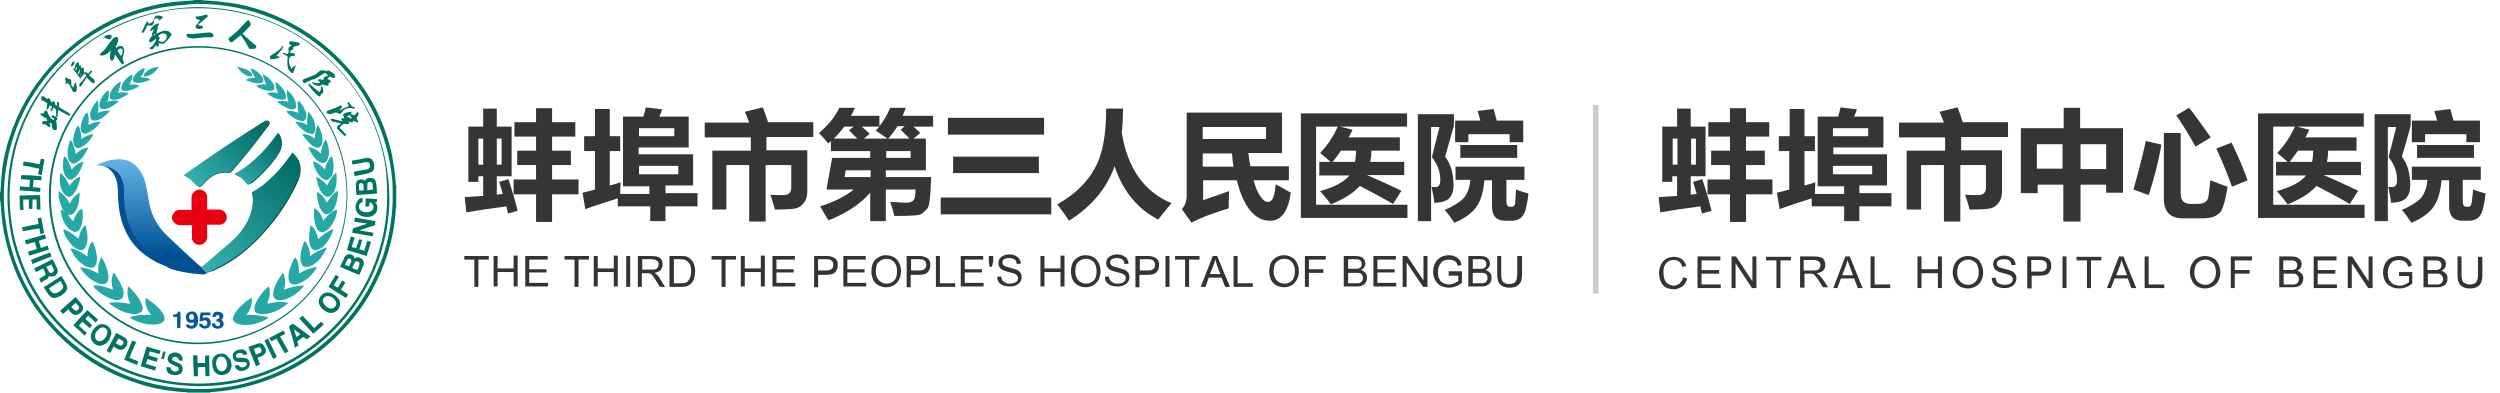 <?xml version="1.0" encoding="utf-8"?>
<!-- Generator: Adobe Illustrator 19.0.0, SVG Export Plug-In . SVG Version: 6.00 Build 0)  -->
<svg version="1.1" id="图层_1" xmlns="http://www.w3.org/2000/svg" xmlns:xlink="http://www.w3.org/1999/xlink" x="0px" y="0px"
	 viewBox="0 0 624 98" style="enable-background:new 0 0 624 98;" xml:space="preserve">
<style type="text/css">
	.st0{fill:#0C544C;}
	.st1{fill:#007461;}
	.st2{fill:#05589C;}
	.st3{fill:#26A8A6;}
	.st4{fill:url(#XMLID_27_);}
	.st5{fill:url(#XMLID_28_);}
	.st6{fill:#E70012;}
	.st7{fill:url(#XMLID_29_);}
	.st8{fill:url(#XMLID_30_);}
	.st9{fill:url(#XMLID_33_);}
	.st10{fill:#363434;}
	.st11{fill:#333333;}
	.st12{fill:#CCCCCC;}
</style>
<g id="XMLID_1_">
	<g id="XMLID_234_">
		<path id="XMLID_596_" class="st0" d="M74,39.2c-0.4-0.5-0.9-0.9-1-1c-0.1,0-0.1,0-0.1,0.1c-0.1,0.1,0.1,0.2,0,0.3
			c-1.3,1.8-2.6,3.5-4.1,5c-1.7,1.7-3.5,3.3-5.6,4.4c0,0-0.1,0.1-0.1,0.1c0,0.1,0,0.1,0,0.2c0.2,1,0.3,2,0.1,3.1
			c-0.2,1.8-0.9,3.4-1.8,4.9c-1,1.7-2.3,3.1-3.8,4.4c-2.3,2-4.6,3.9-6.9,5.9c-0.1,0-0.1,0.1-0.2,0.1l1.3,1.4
			c0.1-0.1,1.3-0.5,1.4-0.5c4.3-1.9,7.4-4.2,10.8-7.5c2.6-2.6,4.9-5.4,6.9-8.5c1.4-2.1,2.6-4.3,3.6-6.6C75.5,42.6,75,40.3,74,39.2z"
			/>
		<path id="XMLID_593_" class="st0" d="M61.9,46.1c-1.2-1.4-1.2-1.6-3.3-2.6c0.1,0,0.1-0.1,0.2-0.1c1.9-1,3.6-2.3,5.2-3.8
			c2-1.8,3.7-3.9,5.3-6.1c0.1-0.1,0-0.2,0.1-0.3c0.4,0.5,0.8,1.1,0.9,1.8c0.2,1.1,0,2.1-0.5,3c-0.9,1.5-1.9,2.8-3.1,4.1
			c-1.3,1.4-2.3,2.4-3.8,3.6C62.5,45.8,62.1,46,61.9,46.1C61.9,46.1,61.9,46.1,61.9,46.1z"/>
		<path id="XMLID_590_" class="st0" d="M46,43.8c0.6-0.4,1.2-0.9,1.8-1.3c5.9-4.1,11.8-8.1,17.9-11.9c0.2-0.1,0.3-0.2,0.5-0.3
			c0.1-0.1,0.2-0.1,0.3-0.1c0.2,0,0.5-0.1,0.7,0.2c0.2,0.2,0.1,0.5,0,0.7c0,0.1-0.1,0.1-0.1,0.2c-1.7,2.2-3.3,4.4-5.1,6.6
			c-1.4,1.7-2.8,3.4-4.2,5c-0.2,0.2-0.4,0.3-0.7,0.3c-2.3-0.3-4.2,0.5-5.8,2.2c-0.2,0.2-0.4,0.5-0.6,0.7c-0.5,0.7-1.1,0.7-1.7,0.1
			c-0.5-0.5-1-1-1.5-1.5C46.9,44.3,46.5,44.1,46,43.8z"/>
		<g id="XMLID_244_">
			<path id="XMLID_579_" class="st1" d="M98.8,46c0-0.5-0.1-1-0.1-1.5c-0.2-2-0.5-4-0.9-6c-2.3-10.3-7.5-18.9-15.3-25.9
				c-4.8-4.3-10.3-7.5-16.3-9.7c-2.9-1-5.8-1.8-8.8-2.2c-2.2-0.3-4.3-0.5-6.5-0.6c-0.1,0-0.2,0-0.3-0.1h-2.1c-0.1,0-0.2,0.1-0.3,0.1
				c-1.3,0.1-2.6,0.2-3.9,0.3c-2.1,0.2-4.2,0.5-6.2,1C27.9,3.8,19.3,9,12.4,16.8c-4.6,5.2-8,11.1-10.1,17.7c-1.1,3.4-1.8,6.9-2,10.5
				c-0.1,1-0.1,2-0.2,2.9C0.1,48,0,48,0,48.1V50c0,0.1,0.1,0.2,0.1,0.2c0.1,1.2,0.2,2.4,0.3,3.6c0.2,2,0.5,4.1,1,6.1
				C3.7,70,8.8,78.5,16.5,85.5c5.2,4.7,11.2,8.1,17.9,10.2c3.9,1.3,8,2,12.1,2.2c0.1,0,0.2,0,0.3,0.1h5.5c0.1,0,0.2-0.1,0.2-0.1
				c0.7-0.1,1.4-0.1,2.1-0.2c2.2-0.2,4.4-0.6,6.5-1.1c10.3-2.5,19-7.8,25.9-15.8c4.4-5,7.5-10.7,9.6-17c1.2-3.8,2-7.7,2.2-11.7
				c0-0.1,0-0.2,0.1-0.3v-5.5C98.8,46.2,98.8,46.1,98.8,46z M98,50.5c-0.2,4.7-1,9.3-2.5,13.7c-2.1,6.1-5.3,11.6-9.6,16.5
				c-5.8,6.5-12.8,11.1-21,13.9c-2.7,0.9-5.4,1.6-8.3,2c-2.1,0.3-4.1,0.5-6.2,0.5c-0.3,0-0.6,0-1,0C37.6,97,27.1,93.2,18,85.6
				C10,78.8,4.8,70.3,2.3,60.1c-0.5-2.1-0.8-4.2-1.1-6.3C1,51.6,0.9,49.4,1,47.1C1.5,37.6,4.4,29,9.9,21.3
				c5.9-8.2,13.5-13.9,23-17.4c3-1.1,6.1-1.9,9.3-2.3c1.3-0.2,2.7-0.3,4-0.4C47.7,1,49.1,0.9,50.6,1C51.8,1,53,1.1,54.2,1.2
				c3.2,0.3,6.4,0.9,9.6,1.9c6.8,2.1,12.8,5.5,18.1,10.2c6.4,5.7,11,12.6,13.7,20.7c0.9,2.7,1.6,5.5,2,8.3c0.2,1.6,0.4,3.1,0.4,4.7
				C98,48.2,98,49.3,98,50.5z"/>
			<path id="XMLID_569_" class="st1" d="M96.9,44.5c-0.2-1.8-0.5-3.6-0.9-5.4c-2.2-9.8-7-18-14.3-24.8c-3.3-3.1-7.1-5.6-11.1-7.6
				C64.3,3.6,57.5,2,50.5,1.8c-2.4-0.1-4.7,0.1-7.1,0.4c-2,0.3-4,0.6-6,1.2c-9.1,2.4-16.8,7.1-23.2,14c-4,4.4-7.1,9.3-9.3,14.9
				C3.1,37,2.1,42,1.9,47.2c-0.1,2.5,0,4.9,0.3,7.4c0.2,2.1,0.6,4.1,1.1,6.2c2.5,9.4,7.4,17.4,14.8,23.8c9,7.8,19.5,11.6,31.6,11.8
				c0.9,0,2-0.1,3-0.1c1.8-0.1,3.5-0.3,5.3-0.6c4.7-0.8,9.1-2.3,13.4-4.5c5.2-2.7,9.8-6.2,13.7-10.6c3.6-4,6.4-8.5,8.5-13.4
				c2.2-5.3,3.4-10.8,3.6-16.6C97.2,48.4,97.1,46.5,96.9,44.5z M96.6,51.1c-0.3,6.5-1.9,12.6-4.7,18.4c-2,4-4.5,7.7-7.6,11
				c-6.6,7.1-14.6,11.8-24,14c-2,0.5-4.1,0.8-6.2,1c-2.1,0.2-4.1,0.3-6.2,0.2c-2.4-0.1-4.7-0.3-7-0.8c-4.4-0.8-8.6-2.2-12.6-4.2
				c-4-2-7.6-4.5-10.9-7.6c-5.4-5-9.4-10.9-12-17.8c-1.2-3.1-2-6.2-2.5-9.5c-0.3-2.3-0.5-4.6-0.5-7c0.1-11.5,3.9-21.7,11.4-30.4
				c5.8-6.8,13.1-11.5,21.6-14.2c2.4-0.8,4.8-1.3,7.3-1.7c1.4-0.2,2.9-0.4,4.4-0.4c1.5,0,3-0.1,4.5,0c4.2,0.2,8.2,0.9,12.2,2.1
				c6.4,2,12.1,5.2,17.1,9.6c7,6.2,11.7,13.7,14.2,22.6c0.6,2.2,1.1,4.5,1.3,6.8C96.6,46,96.7,48.5,96.6,51.1z"/>
			<path id="XMLID_559_" class="st1" d="M50,11.5c-20.5-0.3-37.6,16.2-37.8,36.9c-0.2,20.9,16.7,37.1,36.5,37.5
				c20.9,0.4,38-16.6,38-37.2C86.8,28.4,70.3,11.8,50,11.5z M48.8,85.5c-20.1-0.4-36.4-17-36.1-37.3c0.2-20,16.7-36.6,37.5-36.3
				c20.1,0.3,36.3,16.7,36.3,36.8C86.4,69.1,69.6,85.9,48.8,85.5z"/>
			<g id="XMLID_380_">
				<g id="XMLID_1071_">
					<path id="XMLID_1157_" class="st1" d="M30.5,16.1c-0.1-0.2-0.3-0.3-0.4-0.5c-0.4-0.5-0.7-1.1-1.1-1.6c-0.1-0.1-0.1-0.2-0.3-0.4
						c-0.1,0.3-0.1,0.5-0.2,0.7c0,0.4-0.2,0.7-0.6,0.9c-0.3-0.2-0.5-0.6-0.5-0.9c0.1-0.6,0.2-1.2,0.2-1.8c-0.1,0.2-0.3,0.3-0.4,0.5
						c-0.3,0.4-0.8,0.6-1.3,0.8c-0.2,0.1-0.5,0-0.8,0c-0.3-0.1-0.3-0.2-0.1-0.4c0.2-0.2,0.5-0.4,0.7-0.6c0.2-0.2,0.4-0.4,0.6-0.6
						c0.5-0.8,1-1.5,1.6-2.2c0.2-0.3,0.5-0.6,0.8-0.7c0.6-0.2,0.8,0,0.8,0.6c0,0.5-0.2,0.9-0.4,1.3c-0.2,0.3-0.2,0.4-0.1,0.8
						c0.1-0.1,0.2-0.1,0.2-0.2c0.3-0.3,0.7-0.4,1.1-0.3c0.4,0,0.6,0.5,0.7,0.9c0,0.3,0,0.7-0.1,1c0,0.2-0.1,0.3-0.1,0.4
						c-0.2,0.5-0.3,0.9,0,1.5C31.1,15.6,30.9,15.9,30.5,16.1z M30.1,13.9c0.1,0,0.1,0,0.1,0c0.3-0.2,0.5-1,0.4-1.4
						c0-0.1-0.1-0.2-0.2-0.3c-0.1-0.2-0.3-0.1-0.6,0c-0.4,0.2-0.5,0.5-0.4,0.7C29.7,13.2,29.9,13.6,30.1,13.9z"/>
					<path id="XMLID_1153_" class="st1" d="M84.9,66.6c0.4-0.8,0.7-1.6,1.1-2.4c0-0.1,0.1-0.2,0.2-0.3c0.6-0.7,1.8-0.6,2.2,0.3
						c0,0.1,0.1,0.2,0.1,0.3c0.6-0.5,1.2-0.3,1.8,0.1c0.4,0.3,0.6,0.8,0.5,1.3c0,0.2-0.1,0.4-0.2,0.6c-0.3,0.6-0.5,1.3-0.8,1.9
						c0,0.1-0.1,0.1-0.1,0.2C88,68,86.5,67.3,84.9,66.6z M89.2,67.4c0.2-0.5,0.4-0.9,0.5-1.3c0.1-0.4,0-0.7-0.4-0.8
						c-0.3-0.2-0.6-0.1-0.8,0.3c-0.2,0.4-0.4,0.8-0.6,1.3C88.4,67.1,88.7,67.2,89.2,67.4z M86.1,66.1c0.4,0.2,0.7,0.3,1,0.4
						c0.1-0.3,0.3-0.6,0.4-0.8c0.1-0.2,0.1-0.4,0.2-0.6c0-0.2-0.1-0.4-0.3-0.5c-0.2-0.1-0.4-0.1-0.5,0c-0.1,0.1-0.2,0.2-0.3,0.4
						C86.4,65.3,86.3,65.7,86.1,66.1z"/>
					<path id="XMLID_1149_" class="st1" d="M91.1,45.1c0.3-0.6,0.9-0.8,1.6-0.7c0.6,0.1,1,0.4,1.1,1c0.1,0.4,0.1,0.7,0.2,1.1
						c0,0.6,0.1,1.1,0.1,1.8c-1.7,0.2-3.4,0.2-5.1,0.4c0-0.2-0.1-0.4-0.1-0.5c0-0.7-0.1-1.4-0.1-2.1c0-0.9,0.7-1.4,1.5-1.3
						C90.5,44.7,90.8,44.9,91.1,45.1z M93.1,47.3c0-0.5-0.1-1-0.1-1.4c-0.1-0.4-0.3-0.5-0.7-0.5c-0.4,0-0.6,0.2-0.6,0.6
						c0,0.5,0,0.9,0,1.5C92.2,47.4,92.6,47.4,93.1,47.3z M90.8,47.5c0-0.5-0.1-1-0.1-1.4c-0.1-0.3-0.3-0.4-0.6-0.4
						c-0.3,0-0.4,0.2-0.5,0.5c0,0.5,0,0.9,0.1,1.4C90.1,47.5,90.5,47.5,90.8,47.5z"/>
					<path id="XMLID_1148_" class="st1" d="M83.7,19.3c-0.6,0.4-1-0.1-1.5-0.3c0.1,0.4-0.3,0.4-0.5,0.6c0.2,0.2,0.4,0.3,0.6,0.4
						c0.3,0.2,0.3,0.2,0.2,0.6c-0.2,0-0.3,0.1-0.5,0.1C82,20.9,82,21,82,21c0.1,0.3,0,0.4-0.3,0.4c-0.2,0-0.5-0.1-0.7-0.2
						c-0.2-0.1-0.5-0.1-0.7,0c-0.3,0.2-0.6,0.3-1,0.2c-0.6,0-1-0.3-1.4-0.7c0,0,0-0.1-0.1-0.1c0,0,0,0,0.1-0.1
						c0.6,0.1,1.3,0.5,2,0.1c-0.1-0.2-0.3-0.3-0.4-0.4c-0.1-0.1-0.2-0.2-0.1-0.3c0-0.1,0.2-0.1,0.3-0.1c0.2,0,0.4,0,0.7,0.1
						c0.1,0,0.3,0,0.4,0c-0.1-0.5-0.1-0.5,0.3-0.7c0.1-0.1,0.3-0.1,0.4-0.2c0.1-0.1,0.3-0.1,0.4-0.2c-0.2-0.2-0.4-0.4-0.7-0.6
						c-0.1,0-0.3,0.1-0.5,0.2c-0.5,0.3-1,0.7-1.5,1c-0.2,0.1-0.4,0.2-0.6,0.3c-0.8,0.2-1.5,0.5-2.2,0.9c-0.4,0.2-0.6,0.2-0.8-0.2
						c-0.1-0.2,0-0.6,0.3-0.7c0.1,0,0.2-0.1,0.3-0.1c0.8-0.3,1.6-0.6,2.3-0.9c0.2-0.1,0.4-0.2,0.6-0.4c0.2-0.2,0.5-0.4,0.7-0.6
						c0-0.1,0.2-0.1,0.2-0.1c0.5-0.1,0.9-0.1,1.6,0.2c0.1-0.1,0.2-0.2,0.2-0.3c0.5,0.2,0.9,0.5,1.3,0.7c0.2,0.1,0.3,0.2,0.3,0.4
						C83.6,18.7,83.6,19,83.7,19.3z"/>
					<path id="XMLID_1147_" class="st1" d="M60.5,8.4c1.2,1.1,2.3,2.1,3.5,3.1c-0.1,0.5-0.2,0.7-0.7,0.7c-0.4,0-0.8,0-1.1,0
						c-0.3-0.6-0.6-1.2-1-1.8c-0.3-0.5-0.7-1.1-1.1-1.6C60,8.9,59.9,8.9,59.8,9c-0.4,0.3-0.8,0.7-1.2,1c-0.2,0.2-0.5,0.4-0.7,0.5
						c-0.2,0.1-0.3,0.1-0.5-0.1c-0.1-0.1-0.2-0.3-0.3-0.5C57,9.7,57,9.6,57.2,9.4C57.5,9.2,57.8,9,58,8.8c0.4-0.4,0.9-0.7,1.3-1.1
						c0.4-0.4,0.8-0.9,1.3-1.4c0.3-0.3,0.6-0.7,1-1c0.1-0.1,0.1-0.1,0.2-0.2C61.9,5,62.1,5,62.2,5.2c0.1,0.2,0.2,0.3,0.3,0.5
						c0.1,0.3,0.1,0.6-0.1,0.8c-0.5,0.5-1,1-1.5,1.6C60.8,8.2,60.7,8.3,60.5,8.4z"/>
					<path id="XMLID_1146_" class="st1" d="M90.5,49.4c0,0.3,0,0.6,0,1c-0.1,0-0.1,0.1-0.2,0.1c-0.8,0.3-1,1.4-0.3,2
						c0.1,0.1,0.2,0.2,0.3,0.2c0.7,0.3,1.4,0.4,2.1,0.1c0.6-0.2,0.9-0.7,0.8-1.3c-0.1-0.5-0.4-0.9-1-1c0,0.3,0,0.7-0.1,1
						c-0.3,0.1-0.6,0-0.9,0c0-0.6,0.1-1.3,0.1-2c0.9,0.1,1.8,0.1,2.8,0.2c0,0.2,0,0.4,0,0.7c-0.2,0-0.3,0.1-0.5,0.1
						c0,0.1,0.1,0.1,0.1,0.1c0.8,0.7,0.5,2.1,0,2.7c-0.4,0.4-0.9,0.7-1.4,0.8c-0.7,0.1-1.4,0.1-2.1-0.2c-1.4-0.6-1.9-2.3-1.1-3.5
						C89.4,49.8,89.8,49.4,90.5,49.4z"/>
					<path id="XMLID_1143_" class="st1" d="M12.2,68.9c-0.1,0.4-0.3,0.7-0.7,0.9c-0.2,0.1-0.4,0.2-0.6,0.3c-0.2,0.1-0.4,0.3-0.6,0.5
						c-0.2-0.2-0.3-0.6-0.5-1c0.2-0.1,0.4-0.3,0.6-0.4c0.2-0.1,0.4-0.2,0.6-0.3c0.3-0.2,0.4-0.4,0.3-0.7c-0.1-0.4-0.3-0.7-0.5-1.2
						c-0.6,0.3-1.2,0.6-1.8,0.9c-0.2-0.3-0.3-0.6-0.5-0.9c1.6-0.8,3.1-1.5,4.6-2.3c0.2,0.3,0.3,0.6,0.5,0.9c0.2,0.5,0.5,1,0.7,1.4
						c0.4,1-0.3,2.1-1.4,2C12.6,69.1,12.4,69,12.2,68.9z M11.6,66.6c0.2,0.4,0.4,0.8,0.6,1.2c0.2,0.4,0.5,0.4,0.9,0.2
						c0.3-0.2,0.4-0.4,0.3-0.8c-0.2-0.4-0.4-0.8-0.6-1.2C12.4,66.2,12,66.4,11.6,66.6z"/>
					<path id="XMLID_1139_" class="st1" d="M38.9,6c0.2,0.1,0.3,0,0.4-0.1c0.2-0.1,0.3-0.1,0.4,0.1c-0.1,0.2-0.2,0.5-0.4,0.8
						c0.1,0.2,0.1,0.5-0.1,0.8C39.1,7.8,39,8,39.1,8.4c0.1-0.1,0.3-0.1,0.4-0.2c0.4-0.2,0.8-0.3,1.2-0.5c0.5-0.1,1-0.1,1.5,0.2
						c0.2,0.2,0.5,0.4,0.7,0.6c-0.5,0.8-1,1.6-1.8,2.2c-0.2,0.2-0.5,0.3-0.8,0.2c-0.2-0.1-0.4-0.1-0.7-0.1c0,0.2,0,0.4,0,0.5
						c0,0.2,0,0.3-0.2,0.4c-0.2,0-0.2-0.1-0.3-0.2c0-0.1-0.1-0.2-0.1-0.3c-0.3,0.4-0.7,0.8-1,1.2c-0.2-0.1-0.5-0.2-0.8-0.4
						c0.8-0.3,1.2-0.9,1.5-1.5c0.1-0.2,0.3-0.4,0.3-0.8c-0.5,0.2-0.9,0.7-1.4,0.9c-0.4-0.2-0.5-0.4-0.3-0.7c0.2-0.4,0.4-0.8,0.8-1
						c-0.3-0.3-0.2-0.6,0-0.8c0.1-0.2,0.2-0.5,0.3-0.7c0,0-0.1,0-0.1-0.1c-0.2,0.1-0.3,0.3-0.5,0.4c-0.1,0-0.2,0-0.3,0.1
						c0-0.1-0.1-0.2,0-0.3c0.3-0.6,0.7-1.1,1.3-1.4C38.8,6,38.9,6,38.9,6L38.9,6z M39.6,10.2c0.8,0.5,1.7,0.2,1.9-0.6
						c0-0.1,0.1-0.2,0.1-0.3c0.1-0.4-0.1-0.8-0.5-0.9c-0.5-0.2-1.4,0.2-1.6,0.7c0.1,0.1,0.3,0.2,0.4,0.3
						C39.8,9.6,39.7,9.9,39.6,10.2z M38.6,8.4c-0.2,0.2-0.2,0.2-0.2,0.5C38.8,8.7,38.8,8.7,38.6,8.4z"/>
					<path id="XMLID_1138_" class="st1" d="M88.4,55.3c0.1-0.3,0.1-0.6,0.2-1c1.7,0.3,3.3,0.6,5.1,0.9c0,0.3-0.1,0.6-0.1,0.9
						c0,0.1-0.2,0.2-0.3,0.2c-1.1,0.4-2.2,0.7-3.3,1.1c-0.1,0-0.1,0.1-0.3,0.1c1.2,0.2,2.4,0.4,3.5,0.6c-0.1,0.3-0.1,0.6-0.2,0.9
						c-1.7-0.3-3.4-0.6-5.1-0.9c0.1-0.4,0.1-0.7,0.2-1.1c1.2-0.4,2.4-0.8,3.6-1.2C90.6,55.7,89.5,55.5,88.4,55.3z"/>
					<path id="XMLID_1135_" class="st1" d="M10.9,71.7c1.5-0.9,2.9-1.9,4.4-2.8c0.5,0.7,0.9,1.4,1.3,2.2c0.3,0.6,0.2,1.3-0.3,1.8
						c-0.6,0.7-1.4,1.2-2.3,1.4c-0.8,0.2-1.4-0.1-1.8-0.7C11.7,73,11.3,72.3,10.9,71.7z M12.2,72c0.2,0.3,0.4,0.6,0.6,0.8
						c0.3,0.3,0.6,0.5,1.1,0.4c0.6-0.2,1.2-0.5,1.6-1c0.2-0.3,0.4-0.6,0.2-1c-0.2-0.4-0.4-0.7-0.6-1.1C14,70.8,13.1,71.4,12.2,72z"
						/>
					<path id="XMLID_1132_" class="st1" d="M57.8,91.1c0,0.2,0,0.5-0.1,0.7c-0.2,1-1,1.7-2.1,1.8c-1,0.1-1.9-0.4-2.3-1.3
						c-0.3-0.7-0.4-1.5-0.3-2.3c0.2-1,0.9-1.6,1.9-1.7c0.9-0.2,1.7,0.2,2.2,1C57.6,89.6,57.7,90.3,57.8,91.1z M56.7,91.1
						c0-0.6-0.2-1.2-0.5-1.6c-0.6-0.8-1.8-0.6-2.1,0.3c-0.3,0.8-0.2,1.6,0.3,2.4c0.5,0.8,1.7,0.5,2-0.2
						C56.6,91.6,56.7,91.4,56.7,91.1z"/>
					<path id="XMLID_1129_" class="st1" d="M25.5,80.9c1.2,0,2.3,1,2.3,2.2c0,0.2,0,0.3-0.1,0.5c-0.3,1.2-0.9,2.2-2.2,2.6
						c-1.5,0.5-3.1-1-2.8-2.6c0.2-1,0.8-1.8,1.7-2.4C24.7,81,25.1,80.9,25.5,80.9z M24.9,85.2c0.2-0.1,0.4-0.1,0.6-0.2
						c0.7-0.4,1.2-1.1,1.3-2c0.1-0.9-0.8-1.5-1.6-1.2c-0.7,0.3-1.5,1.3-1.5,2C23.7,84.6,24.2,85.2,24.9,85.2z"/>
					<path id="XMLID_1126_" class="st1" d="M84.9,75.8c0,1.2-1,2.3-2.2,2.3c-0.3,0-0.6,0-0.8-0.1c-0.8-0.3-1.5-0.8-2-1.6
						c-1-1.6,0.4-3.4,1.8-3.4c0.3,0,0.7,0.1,1,0.2c0.7,0.3,1.3,0.7,1.8,1.4C84.7,74.9,84.9,75.3,84.9,75.8z M81.8,73.9
						c-0.9,0-1.5,0.9-1.1,1.7c0.4,0.7,0.9,1.2,1.7,1.4c0.1,0,0.3,0,0.5,0c0.8-0.2,1.3-1,0.9-1.8c-0.4-0.7-0.9-1.1-1.7-1.3
						C82,73.9,81.9,73.9,81.8,73.9z"/>
					<path id="XMLID_1125_" class="st1" d="M11.9,61.3c0.1,0.3,0.2,0.6,0.3,1c-1.6,0.5-3.3,1-4.9,1.5c-0.1-0.3-0.2-0.6-0.3-1
						c0.7-0.2,1.5-0.4,2.2-0.7C9,61.5,8.8,61,8.7,60.4c-0.7,0.2-1.5,0.4-2.2,0.6c-0.1-0.3-0.2-0.6-0.3-1c1.7-0.5,3.3-1,5-1.5
						c0.1,0.3,0.2,0.6,0.3,1c-0.6,0.2-1.2,0.4-1.8,0.6c0.2,0.6,0.3,1.2,0.5,1.8C10.7,61.7,11.3,61.5,11.9,61.3z"/>
					<path id="XMLID_1124_" class="st1" d="M36.6,86.5c1.2,0.4,2.3,0.7,3.5,1c-0.1,0.3-0.2,0.6-0.3,0.9c-0.8-0.2-1.6-0.5-2.4-0.7
						c-0.1,0.3-0.2,0.6-0.3,1c0.8,0.2,1.5,0.5,2.3,0.7c-0.1,0.3-0.2,0.6-0.3,0.9c-0.8-0.2-1.5-0.4-2.3-0.7c-0.1,0.4-0.2,0.8-0.4,1.2
						c0.9,0.3,1.7,0.5,2.6,0.8c-0.1,0.3-0.2,0.6-0.3,0.9c-1.2-0.4-2.4-0.7-3.6-1.1C35.6,89.8,36.1,88.2,36.6,86.5z"/>
					<path id="XMLID_1123_" class="st1" d="M88.9,61.9c0.1-0.4,0.2-0.8,0.4-1.1c0.1-0.4,0.2-0.7,0.3-1.1c0.2,0,0.3,0.1,0.4,0.1
						c0.1,0,0.3,0.1,0.4,0.1c-0.2,0.8-0.4,1.5-0.7,2.3c0.4,0.1,0.8,0.2,1.2,0.4c0.3-0.9,0.5-1.7,0.8-2.5c0.3,0.1,0.6,0.2,0.9,0.3
						c-0.4,1.2-0.7,2.3-1.1,3.5c-1.6-0.5-3.3-1-4.9-1.5c0.3-1.2,0.7-2.3,1-3.4c0.3,0.1,0.6,0.2,0.9,0.3c-0.2,0.8-0.5,1.6-0.7,2.4
						C88.2,61.8,88.5,61.8,88.9,61.9z"/>
					<path id="XMLID_1122_" class="st1" d="M45.6,90.1c-0.3-0.1-0.6-0.1-0.9-0.1c-0.2-0.7-0.6-1-1.2-0.9c-0.2,0-0.4,0.1-0.5,0.3
						c-0.1,0.3-0.1,0.5,0.2,0.6c0.3,0.1,0.5,0.3,0.8,0.4c0.3,0.1,0.6,0.3,0.9,0.4c0.5,0.3,0.7,0.7,0.7,1.3c0,0.6-0.2,1-0.8,1.3
						c-0.2,0.1-0.4,0.2-0.6,0.2c-0.6,0.1-1.1,0-1.7-0.2c-0.7-0.3-1.1-1-0.9-1.8c0.3,0,0.6,0.1,0.9,0.1c0,0,0.1,0.1,0.1,0.1
						c0.1,0.8,1,1.2,1.7,0.8c0.2-0.1,0.3-0.2,0.3-0.5c0-0.2-0.1-0.4-0.3-0.5c-0.2-0.1-0.4-0.2-0.6-0.3c-0.4-0.2-0.7-0.3-1.1-0.5
						c-0.9-0.5-1-1.7-0.2-2.4c0.3-0.2,0.6-0.3,0.9-0.4c0.7-0.1,1.4,0.1,1.9,0.6C45.5,89.1,45.6,89.5,45.6,90.1z"/>
					<path id="XMLID_1121_" class="st1" d="M4.9,48.8c1.7,0,3.4-0.1,5.1-0.1c0,1.2,0.1,2.4,0.1,3.6c-0.3,0-0.6,0-0.9,0
						c0-0.8-0.1-1.6-0.1-2.5c-0.3,0-0.7,0-1,0c0,0.8,0,1.5,0,2.3c-0.3,0.1-0.5,0.1-0.9,0c0-0.8,0-1.5,0-2.3c-0.5,0-0.9,0-1.4,0
						c0,0.9,0,1.7,0.1,2.6c-0.3,0-0.6,0-0.9,0C4.9,51.3,4.9,50.1,4.9,48.8z"/>
					<path id="XMLID_1120_" class="st1" d="M10.4,44c0,0.4-0.1,0.7-0.1,1c-0.6,0-1.3-0.1-1.9-0.1c-0.1,0.6-0.1,1.2-0.2,1.8
						c0.6,0.1,1.3,0.1,1.9,0.2c0,0.3-0.1,0.7-0.1,1c-1.7-0.1-3.4-0.3-5.1-0.4c0-0.4,0.1-0.7,0.1-1c0.8,0.1,1.5,0.1,2.3,0.2
						c0.1-0.6,0.1-1.2,0.2-1.8c-0.8-0.1-1.5-0.1-2.3-0.2c0-0.3,0.1-0.7,0.1-1C6.9,43.7,8.6,43.8,10.4,44z"/>
					<path id="XMLID_1119_" class="st1" d="M18.3,81.2c1.2-1.3,2.3-2.6,3.5-3.8c0.9,0.8,1.8,1.6,2.7,2.4c-0.2,0.2-0.4,0.4-0.6,0.7
						c-0.6-0.6-1.3-1.1-1.9-1.7c-0.2,0.3-0.5,0.5-0.7,0.8c0.6,0.5,1.2,1.1,1.7,1.6c-0.2,0.2-0.4,0.4-0.6,0.7c-0.6-0.5-1.2-1-1.8-1.6
						c-0.3,0.3-0.6,0.6-0.9,1c0.7,0.6,1.3,1.2,2,1.8c-0.2,0.2-0.4,0.4-0.6,0.7C20.2,82.8,19.3,82,18.3,81.2z"/>
					<path id="XMLID_1118_" class="st1" d="M58.6,91.3c0.3-0.1,0.6-0.2,0.9-0.2c0,0,0.1,0,0.1,0.1c0.2,0.3,0.4,0.5,0.8,0.5
						c0.4,0,0.8-0.1,1.1-0.5c0.2-0.3,0.1-0.7-0.3-0.8c-0.2,0-0.3,0-0.5,0c-0.5,0-0.9,0-1.4-0.1c-0.7-0.1-1.1-0.5-1.2-1.2
						c-0.1-0.9,0.4-1.4,0.9-1.6c0.4-0.2,0.9-0.3,1.3-0.3c0.7,0,1.3,0.5,1.4,1.2c-0.3,0.1-0.6,0.2-0.9,0.2c-0.1-0.1-0.1-0.2-0.2-0.2
						c-0.4-0.5-1.3-0.3-1.6,0.1c-0.3,0.4-0.1,0.8,0.4,0.8c0.3,0,0.6,0,0.8,0c0.4,0,0.8,0,1.1,0.1c1,0.1,1.4,1.7,0.7,2.4
						c-0.5,0.6-1.2,0.8-2,0.8C59.4,92.5,58.8,92.1,58.6,91.3z"/>
					<path id="XMLID_1117_" class="st1" d="M48.2,88.7c0.4,0,0.7,0,1.1,0c0,0.6,0,1.2,0,1.9c0.4,0,0.7,0,1,0c0.3,0,0.6,0,0.9,0
						c0-0.6,0-1.2,0-1.8c0.3-0.1,0.7-0.1,1-0.1c0,1.7,0.1,3.4,0.1,5.2c-0.2,0-0.4,0-0.5,0c-0.2,0-0.3,0-0.5,0c0-0.8-0.1-1.5-0.1-2.3
						c-0.6,0-1.2,0-1.8,0.1c0,0.8,0,1.5,0,2.2c-0.3,0.1-0.6,0-1,0C48.3,92.1,48.2,90.4,48.2,88.7z"/>
					<path id="XMLID_1114_" class="st1" d="M82.5,29.8c0.2-0.2,0.4-0.2,0.7-0.1c0.6,0.2,1.2,0.3,1.9,0.5c0.1,0,0.2,0,0.4,0.1
						c-0.1-0.1-0.1-0.2-0.2-0.3c-0.1-0.1-0.2-0.2-0.1-0.3c0.1-0.1,0.2-0.1,0.3-0.2c0.1,0,0.3,0,0.4,0c0-0.2-0.1-0.4-0.2-0.6
						c-0.1-0.2-0.1-0.4,0.1-0.5c0.6-0.3,1.2-0.5,1.8-0.5c0.1,0,0.1,0,0.2,0c-0.1,0.2-0.1,0.3-0.2,0.5c0.2,0.1,0.5,0.3,0.8,0.4
						c0.3-0.3,0.6-0.6,0.9-0.9c0.2,0.3,0.3,0.5,0.1,0.8c-0.2,0.3-0.3,0.6-0.4,0.9c0.1,0.2,0.2,0.3,0.3,0.5c0.1,0.1,0.2,0.2,0.1,0.4
						c-0.1,0.1-0.2,0-0.3,0c-0.3-0.1-0.6-0.2-0.9-0.4c-0.1,0.1-0.1,0.3-0.2,0.4c-0.1,0.1-0.3,0-0.4,0c-0.2,0-0.4-0.1-0.6-0.2
						c0,0,0,0,0,0c0,0,0,0.1,0,0.1c0.1,0.1,0.3,0.2,0.1,0.4C86.9,31,86.7,31,86.6,31c-0.2,0-0.4-0.1-0.5-0.1c-0.1,0-0.2-0.1-0.3,0
						c-0.4,0.3-0.8,0.5-1,1c0.6,0.6,1.1,1.2,1.7,1.8C86.1,34,86,34,85.7,33.7c-0.5-0.5-1-1-1.5-1.5c-0.1-0.1-0.1-0.2-0.1-0.3
						c0.1-0.5,0.4-0.8,0.9-0.9c0.1,0,0.1,0,0.2,0c-0.1-0.2-0.2-0.2-0.3-0.2c-0.7-0.2-1.3-0.4-2-0.5C82.8,30.1,82.5,30.1,82.5,29.8z
						 M86.5,29.1c0.5,0.2,0.9,0.4,1.4,0.5c-0.2-0.3-0.4-0.6-0.6-0.9C87.1,28.8,86.9,28.9,86.5,29.1z"/>
					<path id="XMLID_1113_" class="st1" d="M88,41.1c-0.1-0.3-0.1-0.6-0.2-1c0.6-0.1,1.2-0.2,1.8-0.3c0.5-0.1,0.9-0.2,1.4-0.3
						c0.2,0,0.4,0,0.5-0.1c1,0,1.5,0.3,1.8,1.3c0.1,0.3,0.1,0.7,0.1,1.1c0,0.6-0.3,1-0.8,1.2c-0.3,0.1-0.5,0.2-0.8,0.3
						c-1,0.2-2,0.4-3,0.6c-0.1,0-0.2,0-0.3,0c-0.1-0.3-0.1-0.6-0.2-1c0.5-0.1,1-0.2,1.4-0.3c0.6-0.1,1.2-0.2,1.7-0.3
						c0.1,0,0.1,0,0.2,0c0.7-0.2,1-0.9,0.6-1.5c-0.1-0.2-0.3-0.3-0.5-0.3c-0.2,0-0.4,0-0.6,0c-0.9,0.2-1.9,0.4-2.8,0.5
						C88.3,41.1,88.2,41.1,88,41.1z"/>
					<path id="XMLID_1110_" class="st1" d="M72.1,81.5c0.3-0.2,0.6-0.5,1-0.7c1.5,1,2.9,2.1,4.4,3.2c-0.3,0.2-0.6,0.4-0.9,0.7
						c-0.3-0.2-0.6-0.4-0.9-0.6c-0.5,0.4-1,0.7-1.5,1.1c0.1,0.3,0.2,0.7,0.3,1c-0.3,0.2-0.5,0.4-0.9,0.6
						C73.2,84.9,72.7,83.2,72.1,81.5z M73.4,82.2C73.4,82.2,73.4,82.3,73.4,82.2c0.1,0.6,0.3,1.2,0.6,1.9c0.4-0.3,0.7-0.5,1-0.7
						C74.4,83,73.9,82.6,73.4,82.2z"/>
					<path id="XMLID_1107_" class="st1" d="M62,86.6c0.5-0.2,0.9-0.4,1.4-0.5c0.4-0.1,0.7-0.3,1.1-0.4c0.6-0.1,1.1,0.1,1.4,0.6
						c0.2,0.3,0.3,0.6,0.4,0.8c0.2,0.8-0.1,1.3-0.8,1.7c-0.2,0.1-0.5,0.2-0.7,0.3c-0.2,0.1-0.3,0.1-0.5,0.2c0.2,0.6,0.4,1.1,0.6,1.7
						c-0.3,0.1-0.6,0.2-1,0.4C63.3,89.8,62.6,88.3,62,86.6z M63.9,88.5c0.4-0.2,0.7-0.3,1-0.4c0.4-0.2,0.4-0.5,0.3-0.9
						c-0.1-0.4-0.4-0.6-0.8-0.5c-0.3,0.1-0.6,0.2-1,0.4C63.5,87.6,63.7,88,63.9,88.5z"/>
					<path id="XMLID_1104_" class="st1" d="M17.1,77.2c-0.5,0.4-0.9,0.8-1.4,1.2c-0.2-0.3-0.4-0.5-0.7-0.8c1.3-1.2,2.5-2.3,3.9-3.5
						c0.1,0.1,0.1,0.2,0.2,0.3c0.4,0.5,0.8,0.9,1.2,1.4c0.3,0.4,0.5,0.8,0.4,1.4c-0.1,0.6-1,1.4-1.8,1.4c-0.4,0-0.8-0.2-1.1-0.5
						c-0.2-0.2-0.3-0.3-0.5-0.5C17.3,77.4,17.2,77.3,17.1,77.2z M17.8,76.6c0.3,0.3,0.5,0.6,0.8,0.8c0.3,0.2,0.6,0.2,0.9-0.1
						c0.3-0.3,0.3-0.6,0.1-0.9c-0.2-0.3-0.5-0.5-0.7-0.8C18.5,75.9,18.2,76.2,17.8,76.6z"/>
					<path id="XMLID_1101_" class="st1" d="M28.4,86.5c-0.3,0.5-0.6,1.1-0.9,1.6c-0.3-0.2-0.6-0.3-0.9-0.5c0.8-1.5,1.6-3,2.4-4.5
						c0.1,0,0.1,0,0.2,0.1c0.6,0.3,1.1,0.6,1.7,0.9c0.5,0.3,0.8,0.6,0.9,1.2c0.1,0.7-0.3,1.2-0.8,1.7c-0.5,0.4-1,0.4-1.5,0.2
						c-0.3-0.1-0.5-0.3-0.7-0.4C28.7,86.6,28.6,86.6,28.4,86.5z M28.9,85.7c0.3,0.2,0.6,0.3,0.9,0.5c0.4,0.2,0.7,0,0.9-0.3
						c0.2-0.4,0.2-0.7-0.2-0.9c-0.3-0.2-0.6-0.3-0.9-0.5C29.4,84.8,29.1,85.2,28.9,85.7z"/>
					<path id="XMLID_1096_" class="st1" d="M19.8,21.6c0-0.3,0-0.6,0.1-0.8c0.2-0.2,0.3-0.3,0.5-0.4c0.4-0.5,0.8-1,1.1-1.5
						c0-0.3-0.2-0.4-0.5-0.5c-0.1,0.2-0.3,0.4-0.5,0.6c-0.2,0.2-0.3,0.3-0.3,0.6c-0.2-0.1-0.3-0.2-0.4-0.3c-0.5-0.7-1-1.4-1.5-2
						c0,0,0-0.1-0.1-0.2c0.1,0,0.2,0,0.4,0c0.2-0.5,0.1-1.3,0.9-1.6c0.2,0,0.2,0.2,0.2,0.4c0,0.2,0,0.3,0.1,0.5
						c0.2,0,0.3-0.1,0.4-0.1c0,0.3,0.1,0.5,0.1,0.7c0.2-0.1,0.3-0.1,0.5-0.2c0.2,0.4,0.1,0.9,0.2,1.3c0.4-0.2,0.7,0,1,0.3
						c0.2-0.2,0.3-0.4,0.5-0.6c0.2-0.2,0.2-0.2,0.5-0.1c0,0.5-0.6,0.7-0.8,1.1c0.4,0.3,0.7,0.6,1.1,0.9c0.3,0.2,0.4,0.5,0.3,0.8
						c0,0.1,0,0.2-0.1,0.3c-0.5,0-0.7-0.3-1-0.6c-0.3-0.3-0.6-0.5-0.8-0.9c-0.1,0.2-0.2,0.3-0.3,0.4c-0.4,0.6-0.8,1.2-1.2,1.9
						C20.1,21.5,20,21.7,19.8,21.6z M19.7,18.5c0.1-0.4,0.2-0.8,0.3-1.1c0,0-0.1,0-0.1,0c-0.2,0.3-0.3,0.5-0.5,0.8
						C19.4,18.2,19.5,18.3,19.7,18.5z M18.9,17.6c0,0,0.1,0,0.1,0c0.1-0.3,0.2-0.6,0.2-0.9c0,0-0.1,0-0.1,0
						C18.9,17,18.8,17.3,18.9,17.6z M20.2,18.9c0-0.2,0-0.3,0-0.4C20.1,18.6,20,18.7,20.2,18.9z"/>
					<path id="XMLID_1095_" class="st1" d="M83.8,68.6c0.3,0.2,0.5,0.3,0.8,0.5c-0.4,0.7-0.9,1.4-1.3,2.1c0.3,0.2,0.6,0.4,1,0.6
						c0.4-0.6,0.8-1.2,1.1-1.8c0.3,0.2,0.5,0.3,0.8,0.5c-0.4,0.6-0.7,1.2-1.1,1.8c0.6,0.4,1.2,0.8,1.8,1.2c-0.2,0.3-0.4,0.6-0.5,0.9
						c-1.5-0.9-2.9-1.8-4.4-2.8C82.6,70.6,83.2,69.6,83.8,68.6z"/>
					<path id="XMLID_1094_" class="st1" d="M72.3,14.3c-0.4,1,0,1.9,0.4,2.9c0.3-0.3,0.6-0.6,1-0.9c0,0.1,0.1,0.2,0.1,0.2
						c-0.2,0.5-0.4,1.1-0.6,1.6c-0.1,0.2-0.2,0.2-0.4,0.1c-0.6-0.4-0.9-0.9-1-1.6c-0.1-0.7-0.1-1.5,0-2.2c0-0.1,0-0.2,0-0.3
						c-0.4-0.3-0.8-0.5-1.2-0.7c0-0.3,0.2-0.2,0.3-0.2c0.3,0.1,0.6,0.2,0.9,0.3c0.3-0.3,0.3-0.7,0.2-1.1c-0.1-0.2,0.1-0.7,0.3-0.8
						c0.1-0.1,0.3,0,0.4-0.1c0.1-0.2-0.1-0.2-0.2-0.3c-0.2-0.1-0.3-0.3-0.3-0.5c0-0.3,0-0.4,0.4-0.4c0.6,0.1,1.2,0.2,1.8,0.3
						c0.2,0,0.3,0.1,0.3,0.2c0,0.1,0.1,0.3,0.2,0.4c-0.5,0.2-1.1,0.3-1.7,0.5c0,0.2,0,0.4,0,0.6c-0.4,0.2-0.8,0.3-0.8,0.9
						c0.4,0.2,0.8-0.1,1.2,0.2c0,0.1,0,0.1,0,0.2c0,0.3-0.1,0.4-0.3,0.4c-0.2,0-0.5,0-0.7,0C72.5,14.3,72.4,14.3,72.3,14.3z"/>
					<path id="XMLID_1093_" class="st1" d="M13,26.6c-0.2-0.1-0.4-0.2-0.6-0.3c-0.2,0.4-0.3,0.8-0.6,1.1c-0.2-0.2-0.2-0.2,0-1.6
						c-0.3-0.2-0.6-0.4-0.9-0.6c-0.1-0.1-0.2-0.1-0.3-0.1c-0.3,0-0.3,0-0.3-0.3c0-0.1,0-0.2,0-0.3c0-0.1,0.1-0.3,0.1-0.4
						c0.3-0.2,0.5-0.1,0.7,0.1c0.2,0.2,0.5,0.3,0.8,0.5c0.1-0.1,0.1-0.2,0.2-0.2c0.2,0,0.3,0.1,0.4,0.3c0.1,0.2,0.1,0.3,0.2,0.5
						c0.1,0.1,0.1,0.2,0.2,0.3c0.2-0.1,0.4-0.5,0.7-0.3c0.1,0.2,0.1,0.5,0.2,0.8c0.1,0.2,0.1,0.2,0.4,0.3c0-0.1,0-0.2,0-0.2
						c0-0.1,0-0.2,0-0.3c0-0.3,0.2-0.5,0.3-0.5c0.3,0,0.2,0.3,0.2,0.4c0,0.3,0,0.6,0,0.9c0.7,0.4,1.5,0.9,2.3,1.4
						c0.1,0.1,0.2,0.1,0.3,0.2c0.2,0.1,0.2,0.2,0.2,0.4c0,0.2-0.1,0.2-0.2,0.2c-0.5-0.2-0.9-0.4-1.4-0.7c-0.1-0.1-0.3-0.1-0.4-0.2
						c-0.3-0.2-0.6-0.4-1-0.5c0,0.4-0.1,0.9-0.1,1.3c0,0.2,0.1,0.4-0.2,0.4c-0.2,0-0.2-0.3-0.2-0.4c0-0.5,0-0.9,0-1.4
						c-0.1-0.1-0.2-0.2-0.3-0.3c-0.1-0.2-0.2-0.2-0.4-0.2c-0.2,0.3-0.1,0.8-0.6,0.8c-0.1-0.3-0.2-0.5,0.1-0.7
						C13,26.9,13,26.7,13,26.6z"/>
					<path id="XMLID_1092_" class="st1" d="M13.1,32.2C13,31.8,13,31.4,12.9,31c-0.1-0.3-0.3-0.4-0.6-0.3c0.1,0.1,0.1,0.2,0.2,0.3
						c0,0.1,0.1,0.3,0.1,0.4c0,0.3-0.3,0.4-0.6,0.2c-0.2-0.1-0.3-0.3-0.5-0.4c-0.3-0.3-0.3-0.3-0.7-0.1c-0.2,0-0.3-0.2-0.3-0.4
						c0-0.2,0.1-0.3,0.3-0.4c0.2-0.1,0.4-0.1,0.6-0.1c0.1,0,0.2,0,0.4,0c-0.1-0.2-0.1-0.4-0.2-0.7c-0.2-0.1-0.4-0.1-0.6-0.2
						c-0.3-0.2-0.6-0.4-0.9-0.7c-0.1-0.1,0-0.3,0.2-0.3c0.2,0,0.4,0,0.6,0c0.1-0.3,0.2-0.8,0.8-0.7c0.3,0.9,0.7,1.9,1.7,2.4
						c0-0.2,0.1-0.3,0.1-0.4c-0.3-0.2-0.8-0.2-0.6-0.7c0.5-0.2,1.2,0.2,1.4,0.6c0.1,0.3,0,0.4-0.3,0.5c0.1,0.6,0.2,1.2,0.2,1.7
						c0,0.2,0,0.5-0.1,0.7C13.6,32.5,13.6,32.5,13.1,32.2z"/>
					<path id="XMLID_1091_" class="st1" d="M70.7,82.5c0.2,0.3,0.3,0.5,0.5,0.8c-0.4,0.2-0.8,0.5-1.3,0.7c0.7,1.2,1.4,2.4,2.1,3.7
						c-0.3,0.2-0.6,0.3-0.9,0.5c-0.7-1.2-1.4-2.4-2.1-3.7c-0.4,0.2-0.8,0.5-1.3,0.7c-0.2-0.3-0.3-0.5-0.5-0.8
						C68.4,83.8,69.5,83.1,70.7,82.5z"/>
					<path id="XMLID_1090_" class="st1" d="M9.6,55.9c-0.1-0.5-0.1-1-0.2-1.4c0.3-0.1,0.6-0.1,0.9-0.2c0.2,1.3,0.5,2.6,0.7,3.9
						c-0.3,0.1-0.6,0.1-0.9,0.2C9.9,58,10,57.5,9.8,57c-1.4,0.2-2.7,0.5-4.1,0.7c-0.1-0.4-0.1-0.7-0.2-1C6.9,56.4,8.2,56.2,9.6,55.9
						z"/>
					<path id="XMLID_1089_" class="st1" d="M9.9,41c0.1-0.5,0.2-0.9,0.3-1.4c0.3,0.1,0.6,0.1,0.9,0.2c-0.2,1.3-0.5,2.6-0.7,3.9
						c-0.3-0.1-0.6-0.1-0.9-0.2c0.1-0.5,0.2-0.9,0.3-1.4c-1.3-0.3-2.7-0.5-4.1-0.8c0.1-0.3,0.1-0.6,0.2-1C7.2,40.5,8.6,40.7,9.9,41z
						"/>
					<path id="XMLID_1088_" class="st1" d="M78.4,81.9c0.6-0.6,1.2-1.1,1.8-1.6c0.2,0.2,0.4,0.4,0.6,0.7c-0.8,0.8-1.7,1.5-2.6,2.3
						c-1.2-1.3-2.3-2.5-3.5-3.8c0.3-0.2,0.5-0.5,0.8-0.7C76.5,79.8,77.4,80.8,78.4,81.9z"/>
					<path id="XMLID_1087_" class="st1" d="M32.3,89.3c0.7,0.3,1.5,0.6,2.2,0.9c-0.1,0.3-0.2,0.5-0.3,0.9c-1.1-0.4-2.1-0.9-3.2-1.3
						c0.7-1.6,1.3-3.2,2-4.8c0.3,0.1,0.6,0.2,1,0.4C33.4,86.7,32.8,88,32.3,89.3z"/>
					<path id="XMLID_1086_" class="st1" d="M46.7,8.4c0.4,0,0.8,0.1,1.2,0.1c1.4-0.1,2.8-0.3,4.2-0.4c0.2,0,0.4,0,0.6,0.1
						c0.4,0.1,0.6,0.4,0.6,0.9c-0.2,0.2-0.4,0.2-0.7,0.2c-0.4,0-0.8,0-1.2,0c-1,0.1-2,0.2-3,0.3c-0.5,0-1.1-0.1-1.5-0.3
						C46.5,9,46.4,8.9,46.7,8.4z"/>
					<path id="XMLID_1085_" class="st1" d="M84.8,28.5c-0.2-0.1-0.3-0.2-0.5-0.3c-0.4-0.2-0.8-0.1-1.2,0.1c-0.4,0.2-0.9,0.3-1.4,0
						c-0.1,0-0.1-0.1-0.2-0.1c0-0.4,0.2-0.6,0.6-0.7c0.6-0.2,1.3-0.4,1.9-0.7c0.3-0.1,0.6-0.3,1-0.5c0,0,0,0,0,0
						c0.4,0.2,0.5,0.4,0.1,0.8c-0.1,0.2-0.3,0.3-0.4,0.5c0.1,0,0.2-0.1,0.3-0.1c0.5-0.4,1.1-0.6,1.6-0.8c0.1-0.1,0.3-0.1,0.5-0.2
						c-0.2-0.3-0.3-0.6-0.4-0.9c0.1-0.2,0.3-0.2,0.4,0c0.2,0.2,0.3,0.3,0.4,0.5c0.2,0.3,0.4,0.5,0.7,0.6c0.1,0,0.2,0.1,0.4,0.1
						c-0.1,0.1-0.1,0.3-0.2,0.4c-0.1,0-0.2,0-0.2-0.1c-0.9-0.3-1.7-0.1-2.5,0.4C85.6,27.9,85.2,28.2,84.8,28.5z"/>
					<path id="XMLID_1084_" class="st1" d="M12.5,63c0.1,0.3,0.2,0.6,0.4,1c-1.6,0.6-3.2,1.2-4.8,1.9c-0.1-0.3-0.2-0.6-0.4-1
						C9.3,64.2,10.9,63.6,12.5,63z"/>
					<path id="XMLID_1083_" class="st1" d="M66,85c0.3-0.2,0.6-0.3,0.9-0.5c0.7,1.5,1.5,3.1,2.2,4.6c-0.3,0.2-0.6,0.3-0.9,0.5
						C67.5,88.1,66.7,86.6,66,85z"/>
					<path id="XMLID_1082_" class="st1" d="M49.5,6.3c0.4,0.1,0.7,0.1,1.1,0.2c0.1,0.4,0,0.5-0.2,0.6c-0.4,0.2-0.9,0.2-1.3,0
						c-0.3-0.2-0.4-0.4-0.2-0.7c0.3-0.4,0.6-0.7,0.8-1.1c0.1-0.1,0.1-0.2,0.2-0.3c-0.5-0.1-1-0.1-1.1-0.9c1,0.1,1.9-0.3,2.8-0.5
						c0.1,0.1,0.2,0.3,0.3,0.5c-0.8,0.7-1.6,1.4-2.4,2C49.5,6.3,49.5,6.3,49.5,6.3z"/>
					<path id="XMLID_1081_" class="st1" d="M16.2,20.9c0.1-0.2,0.2-0.3,0.3-0.5c-0.2-0.3-0.3-0.6-0.2-1c0.3-0.1,0.5,0,0.6,0.3
						c0.1,0,0.1,0,0.1,0c0.4-0.1,0.7,0.1,0.8,0.5c0,0.2,0,0.4,0,0.6c-0.1,0.2,0,0.4,0.1,0.6c0.1,0.1,0.2,0.3,0.4,0.4
						c0.2-0.5,0.3-0.9,0.5-1.4c0.3,0.6,0.5,1.7,0.3,2.2c-0.1,0.3-0.2,0.4-0.5,0.4c-0.2,0-0.4-0.1-0.5-0.3c-0.2-0.5-0.5-0.9-0.7-1.4
						c-0.2-0.4-0.4-0.6-0.9-0.5C16.6,21,16.5,20.9,16.2,20.9z"/>
					<path id="XMLID_1080_" class="st1" d="M39.6,5.2c0,0,0-0.1,0-0.1c0.1-0.4,0-0.5-0.4-0.5c-0.3-0.1-0.6,0.1-0.8,0.4
						c0,0.1,0,0.2,0,0.2c0.1,0.4-0.1,0.8-0.4,1.1c-0.1,0.1-0.2,0.1-0.4,0.1c-0.3,0-0.5,0-0.8-0.1c-0.2,0.5-0.4,0.9-0.7,1.4
						C36,8.1,36,8.1,35.4,8.2c0-0.1,0-0.3,0-0.3c0.4-0.9,0.9-1.8,1.3-2.6c0,0,0,0,0.1,0c0.1,0.2,0.2,0.4,0.3,0.6
						c0.2-0.1,0.4-0.1,0.6-0.2c0.1,0,0.2-0.1,0.3-0.2c0.3-0.3,0.4-0.7,0.6-1.1C38.7,4,39,3.9,39.3,3.9c0.3,0,0.7,0,1,0.1
						c0.3,0.1,0.4,0.3,0.2,0.6C40.2,4.8,39.9,4.9,39.6,5.2C39.6,5.1,39.6,5.2,39.6,5.2z"/>
					<path id="XMLID_1079_" class="st1" d="M70.6,11.3c0,0.4,0,0.7-0.2,1c-0.4,0.5-0.8,0.9-1.2,1.4C69.1,13.8,69,13.9,69,14
						c0.2,0.1,0.6-0.1,0.8,0.2c-0.3,0.4-1.2,0.6-2.3,0.6c0-0.1-0.1-0.2-0.1-0.3c-0.1-0.4,0-0.5,0.3-0.7c0.5-0.3,0.9-0.6,1.4-0.9
						c0.3-0.2,0.6-0.5,0.9-0.7C70.1,11.9,70.3,11.6,70.6,11.3z"/>
					<path id="XMLID_1078_" class="st1" d="M77.1,20.8c0.9,0.7,1.7,1.6,2.7,2.2c0.1-0.2,0.2-0.4,0.2-0.5c0-0.1,0.1-0.3,0.1-0.4
						c0-0.2,0-0.4,0-0.6c0.2,0,0.3,0.1,0.4,0.3c0.1,0.3,0.2,0.6,0.2,0.9c0.1,0.3-0.1,0.6-0.4,0.7c-0.1,0-0.1,0.1-0.2,0.1
						c0,0,0,0.1,0,0.1c-0.1,0.5-0.3,0.6-0.7,0.3c-0.1,0-0.1-0.1-0.2-0.1c-0.8-0.8-1.6-1.6-2.2-2.6C77,21.1,77,21.1,77.1,20.8z"/>
					<path id="XMLID_1077_" class="st1" d="M26,9.4c0.1-0.4,0.3-0.5,0.6-0.6c0.4-0.1,0.7-0.2,1.1-0.1c0,0,0.1,0.1,0.1,0.1
						c0.1,0.3,0.1,0.5-0.1,0.8c-0.2,0.2-0.4,0.3-0.6,0.2C26.8,9.7,26.4,9.6,26,9.4z"/>
					<path id="XMLID_1076_" class="st1" d="M40.7,87.7c0.2,0,0.4,0.1,0.6,0.1c-0.1,0.7-0.3,1.3-0.4,1.9c-0.2-0.1-0.4-0.1-0.7-0.2
						C40.5,88.9,40.6,88.3,40.7,87.7z"/>
					<path id="XMLID_1075_" class="st1" d="M17.7,16.6c0-0.1,0-0.2,0-0.3c0.1-0.2,0.2-0.5,0.3-0.7c0.1-0.2,0.2-0.2,0.4-0.2
						c0.2,0,0.2,0.2,0.2,0.4C18.4,16.2,18.2,16.5,17.7,16.6z"/>
					<path id="XMLID_1074_" class="st1" d="M70,14.1c0.1,0,0.2,0,0.3-0.1c0,0,0,0,0,0.1C70.2,14.2,70.1,14.2,70,14.1
						C70,14.2,70,14.2,70,14.1z"/>
					<path id="XMLID_1073_" class="st1" d="M39.6,5.1c-0.1,0.1-0.1,0.2-0.2,0.3C39.4,5.3,39.5,5.2,39.6,5.1
						C39.6,5.2,39.6,5.1,39.6,5.1z"/>
					<path id="XMLID_1072_" class="st1" d="M38.9,6C39,5.9,39,5.8,39.1,5.7c0,0,0.1,0,0.1,0.1C39.1,5.8,39,5.9,38.9,6
						C38.9,6,38.9,6,38.9,6z"/>
				</g>
			</g>
			<path id="XMLID_372_" class="st2" d="M46.4,81c0.3,0,0.5,0,0.8,0c0.2,0.3,0.5,0.4,0.8,0.3c0.3-0.1,0.4-0.4,0.4-0.8
				c-0.3,0-0.6,0.1-0.8,0.1c-0.7,0-1.1-0.5-1.2-1.2c-0.1-0.8,0.3-1.4,1.1-1.6c0.9-0.2,1.5,0.1,1.8,1c0.2,0.7,0.2,1.5,0,2.2
				c-0.3,0.8-1.1,1.2-1.9,1C46.7,81.9,46.5,81.6,46.4,81z M48.4,79.2c0-0.5-0.2-0.8-0.6-0.8c-0.4,0-0.6,0.3-0.6,0.7
				c0,0.5,0.2,0.7,0.6,0.7C48.2,79.9,48.4,79.7,48.4,79.2z"/>
			<path id="XMLID_369_" class="st2" d="M50.6,79.3c0.3,0,0.6-0.1,0.8-0.1c0.7,0,1.2,0.6,1.2,1.3c0,0.6-0.1,1-0.6,1.3
				c-0.6,0.3-1.2,0.3-1.7,0c-0.4-0.2-0.6-0.5-0.6-1c0.3,0,0.5,0,0.8,0c0.1,0.4,0.3,0.6,0.7,0.5c0.3,0,0.5-0.2,0.5-0.4
				c0.1-0.3,0.1-0.6-0.2-0.8c-0.2-0.2-0.5-0.2-0.7-0.1c-0.3,0.2-0.6,0.2-1,0.2c0-0.7,0.1-1.5,0.3-2.2c0.8,0,1.6,0,2.4,0
				c0,0.2,0,0.4,0,0.7c-0.6,0-1.2,0-1.7,0C50.6,78.9,50.6,79.1,50.6,79.3z"/>
			<path id="XMLID_366_" class="st2" d="M53.8,79.1c-0.3,0-0.5,0-0.7,0c-0.1-0.7,0.3-1.2,1-1.3c0.3,0,0.5,0,0.8,0.1
				c0.9,0.2,1.1,1.1,0.5,1.8c0,0,0,0-0.1,0.1c0,0,0.1,0,0.1,0.1c0.7,0.6,0.5,1.7-0.3,2c-0.5,0.2-1,0.2-1.5,0
				c-0.5-0.2-0.7-0.6-0.7-1.2c0.2,0,0.5,0,0.7,0c0.1,0.2,0.2,0.4,0.4,0.6c0.1,0.1,0.3,0.1,0.5,0.1c0.3,0,0.5-0.3,0.4-0.6
				c0-0.4-0.2-0.5-0.9-0.6c0-0.2,0-0.3,0-0.5c0.1,0,0.3,0,0.4-0.1c0.3-0.1,0.4-0.3,0.4-0.5c0-0.2-0.2-0.4-0.4-0.5
				c-0.2,0-0.5,0.1-0.6,0.3C53.9,78.9,53.9,79,53.8,79.1z"/>
			<g id="XMLID_248_">
				<g id="XMLID_681_">
					<path id="XMLID_719_" class="st3" d="M62.8,74.3c0.2,0.8,0,1.6-0.2,2.3c-0.2,0.7-0.6,1.4-1.1,2c0.1,0,0.2,0,0.2,0
						c1.5-0.1,3,0.1,4.5,0.4c0.2,0.1,0.5,0.1,0.8,0.3c-0.2,0.2-0.4,0.3-0.5,0.4c-1.1,0.6-2.3,1-3.5,1.3C61.9,81.1,61,81.2,60,81
						c-0.5-0.1-0.9-0.2-1.3-0.5c-0.5-0.4-0.7-0.7-0.5-1.3c0.1-0.4,0.3-0.7,0.5-1.1c0.3-0.5,0.7-0.9,1-1.3c0.8-0.8,1.6-1.5,2.5-2.1
						C62.4,74.5,62.6,74.4,62.8,74.3z"/>
					<path id="XMLID_718_" class="st3" d="M32.4,79.2c1.7-0.6,3.5-0.7,5.3-0.6c-0.1-0.1-0.2-0.2-0.2-0.3c-0.8-1-1.2-2.1-1.2-3.4
						c0-0.1,0-0.2,0-0.3c0-0.1,0-0.1,0.1-0.2c0.1,0.1,0.3,0.1,0.4,0.2c1.1,0.8,2.2,1.6,3.1,2.6c0.4,0.5,0.8,1,1,1.5
						c0.4,1,0.2,1.5-0.8,2C39.6,80.9,39,81,38.4,81c-1.7,0.1-3.3-0.4-4.9-1.1c-0.3-0.1-0.5-0.3-0.8-0.4c-0.1-0.1-0.2-0.2-0.3-0.2
						C32.4,79.2,32.4,79.2,32.4,79.2z"/>
					<path id="XMLID_717_" class="st3" d="M66.7,75.8c1.4-0.3,2.7-0.5,4.1-0.4c0.3,0,0.6,0.1,0.9,0.1c0,0,0.1,0,0.2,0.1
						c-0.1,0.1-0.2,0.3-0.4,0.4c-1.4,1.1-3,2-4.8,2.3c-0.7,0.1-1.4,0.2-2.1,0c-0.1,0-0.2-0.1-0.4-0.1c-0.5-0.2-0.7-0.6-0.7-1.1
						c0-0.4,0.1-0.7,0.2-1.1c0.2-0.5,0.4-1,0.7-1.4c0.6-1,1.3-1.9,2.2-2.7c0.1-0.1,0.2-0.2,0.3-0.3c0,0,0.1-0.1,0.2-0.1
						c0.1,0.2,0.1,0.4,0.2,0.6c0.2,1.2,0,2.3-0.5,3.3C66.8,75.5,66.8,75.6,66.7,75.8C66.7,75.7,66.7,75.7,66.7,75.8z"/>
					<path id="XMLID_716_" class="st3" d="M32,71.5c0.2,0.1,0.3,0.2,0.4,0.3c0.9,0.9,1.8,1.9,2.5,3.1c0.3,0.6,0.6,1.2,0.7,1.9
						c0,0.8-0.2,1.1-1,1.4c-0.8,0.3-1.7,0.2-2.5,0c-1.7-0.4-3.2-1.2-4.5-2.2c-0.1-0.1-0.2-0.2-0.4-0.4c0.3-0.1,0.5-0.1,0.6-0.1
						c1.5-0.1,2.9,0,4.4,0.3c0.1,0,0.1,0,0.3,0C31.9,74.4,31.6,73,32,71.5z"/>
					<path id="XMLID_715_" class="st3" d="M75.9,71.3c-0.1,0.1-0.1,0.2-0.2,0.3c-1.3,1.5-2.8,2.6-4.7,3.2c-0.5,0.1-1,0.2-1.5,0.1
						c-0.8-0.1-1.2-0.5-1.3-1.3c0-0.5,0.1-1,0.2-1.5c0.4-1.4,1.2-2.6,2-3.7c0-0.1,0.1-0.1,0.1-0.2c0,0,0.1,0,0.1-0.1
						c0.2,0.1,0.2,0.3,0.3,0.5c0.3,1.1,0.4,2.1,0.1,3.2c0,0.1-0.1,0.2-0.1,0.4c0,0,0,0,0,0.1c1.5-0.6,3.1-1,4.8-1
						C75.9,71.2,75.9,71.3,75.9,71.3z"/>
					<path id="XMLID_714_" class="st3" d="M23.2,71.3c1.1-0.2,2.6,0.1,5,1c-0.4-1.4-0.5-2.8,0.1-4.2c0.3,0,0.4,0.2,0.4,0.3
						c0.5,0.8,1,1.6,1.4,2.4c0.3,0.6,0.6,1.2,0.7,1.9c0.1,0.3,0.1,0.7,0,1c-0.1,0.6-0.3,0.9-0.9,1.1c-0.6,0.2-1.2,0.1-1.8-0.1
						c-0.7-0.2-1.4-0.5-2.1-0.9c-0.9-0.6-1.7-1.2-2.5-2C23.5,71.7,23.4,71.5,23.2,71.3z"/>
					<path id="XMLID_713_" class="st3" d="M20.1,66.7c1.6,0.2,3.1,0.8,4.5,1.6c-0.2-1-0.1-1.9,0.2-2.8c0.1-0.3,0.2-0.6,0.3-0.9
						c0-0.1,0.1-0.2,0.2-0.4c0.1,0.2,0.2,0.3,0.3,0.4c0.7,1.2,1.2,2.5,1.4,3.8c0.1,0.5,0.1,1,0,1.5c-0.2,0.7-0.6,1-1.3,1
						c-0.7,0-1.3-0.2-1.9-0.5c-1-0.5-1.8-1.2-2.6-2c-0.4-0.4-0.7-0.8-1-1.3c-0.1-0.1-0.2-0.3-0.2-0.4C20.1,66.8,20.1,66.8,20.1,66.7
						z"/>
					<path id="XMLID_712_" class="st3" d="M73.7,64.3c0.6,0.5,1,2,0.9,4c0.1-0.1,0.2-0.1,0.3-0.2c1.2-0.7,2.4-1.1,3.7-1.4
						c0.1,0,0.2,0,0.3,0c0.1,0,0.1,0,0.2,0c-0.1,0.2-0.1,0.3-0.2,0.4c-0.9,1.4-2,2.5-3.5,3.3c-0.6,0.3-1.3,0.6-2,0.6
						c-0.7,0-1.1-0.3-1.3-1c-0.2-0.7-0.1-1.4,0-2c0.3-1.2,0.7-2.3,1.3-3.4C73.5,64.5,73.5,64.4,73.7,64.3
						C73.6,64.3,73.7,64.3,73.7,64.3z"/>
					<path id="XMLID_711_" class="st3" d="M76.1,60.2c0.5,0.5,0.7,1.1,1,1.7c0.2,0.6,0.3,1.3,0.3,2c1.3-0.9,2.6-1.7,4.2-2.1
						c-0.1,0.2-0.1,0.4-0.2,0.5c-0.3,0.5-0.6,1.1-1,1.6c-0.5,0.8-1.2,1.5-2,2c-0.5,0.4-1.1,0.6-1.7,0.7c-0.7,0.1-1.2-0.1-1.4-0.7
						c-0.1-0.4-0.3-0.7-0.3-1.1c-0.1-1.5,0.3-3,0.9-4.4c0-0.1,0.1-0.1,0.1-0.1C76,60.3,76,60.3,76.1,60.2z"/>
					<path id="XMLID_710_" class="st3" d="M21.8,64c0.1-1.8,0.6-3.2,1.3-3.7c0.1,0.1,0.2,0.3,0.2,0.4c0.5,1.2,0.8,2.3,0.9,3.6
						c0,0.5,0,1.1-0.2,1.6c-0.3,0.8-0.7,1-1.5,0.9c-0.5-0.1-1-0.2-1.4-0.5c-1.6-1-2.6-2.3-3.4-4c0-0.1,0-0.1-0.1-0.2
						c0.2-0.1,0.4,0,0.6,0c1.2,0.4,2.2,0.9,3.2,1.6C21.5,63.9,21.6,63.9,21.8,64z"/>
					<path id="XMLID_709_" class="st3" d="M15.9,57.2c1.5,0.6,2.6,1.4,3.7,2.4c0.1-0.7,0.3-1.3,0.6-1.9c0.3-0.6,0.6-1.1,1.1-1.5
						c0.1,0.1,0.1,0.2,0.1,0.2c0.4,1.5,0.6,2.9,0.3,4.4c-0.1,0.4-0.3,0.8-0.5,1.1c-0.2,0.4-0.7,0.6-1.2,0.5
						c-0.6-0.1-1.1-0.4-1.5-0.7c-1.3-1.1-2.2-2.5-2.7-4.1C15.9,57.6,15.9,57.5,15.9,57.2z"/>
					<path id="XMLID_708_" class="st3" d="M83.2,57.2c0,0.2,0,0.3-0.1,0.4c-0.5,1.4-1.2,2.7-2.3,3.8c-0.5,0.5-1.1,0.9-1.8,1
						c-0.6,0.1-0.9,0-1.3-0.5c-0.3-0.5-0.4-1-0.5-1.5c-0.1-1,0-2,0.1-3c0.1-0.4,0.1-0.8,0.3-1.1c0.2,0,0.4,0.2,0.5,0.4
						c0.6,0.7,1,1.6,1.2,2.5c0,0.1,0,0.2,0.1,0.3c0,0,0,0,0.1,0.1c1-0.9,2.1-1.7,3.3-2.3C82.9,57.2,83,57.2,83.2,57.2z"/>
					<path id="XMLID_707_" class="st3" d="M84.1,52.3c0,0.3,0,0.5,0,0.7c-0.2,1.2-0.7,2.3-1.4,3.3c-0.3,0.5-0.7,0.9-1.2,1.2
						c-0.2,0.1-0.5,0.3-0.7,0.4c-0.5,0.2-1,0-1.4-0.4c-0.2-0.3-0.4-0.6-0.5-0.9c-0.2-0.5-0.3-0.9-0.4-1.4c-0.1-0.9-0.2-1.9-0.1-2.9
						c0-0.1,0-0.1,0-0.2c0,0,0,0,0.1-0.1c0.4,0.1,0.9,0.6,1.4,1.3c0.4,0.5,0.6,1.1,0.8,1.8c0.1-0.1,0.2-0.2,0.2-0.3
						c0.7-0.9,1.5-1.6,2.5-2.3C83.7,52.5,83.9,52.4,84.1,52.3z"/>
					<path id="XMLID_706_" class="st3" d="M18.3,55.2c0.5-1.6,1.4-2.9,2.2-3.1c0,0.1,0.1,0.3,0.1,0.4c0.1,1.2,0.1,2.4-0.2,3.5
						c-0.1,0.4-0.3,0.8-0.5,1.2c-0.5,0.7-1.1,0.9-1.8,0.5c-0.4-0.2-0.8-0.5-1.1-0.8c-0.9-0.9-1.4-2.1-1.7-3.4
						c-0.1-0.4-0.2-0.8-0.1-1.2c0.7,0.3,1.3,0.7,1.8,1.2C17.3,54.2,17.7,54.7,18.3,55.2z"/>
					<path id="XMLID_705_" class="st3" d="M14.7,47.7c1.2,0.8,2,1.8,2.7,3.1c0.1-0.1,0.1-0.2,0.2-0.3c0.4-0.9,1-1.6,1.8-2.1
						c0.1-0.1,0.3-0.2,0.5-0.3c0,0.2,0,0.3,0,0.4c-0.1,1.2-0.2,2.4-0.7,3.5c-0.2,0.4-0.4,0.8-0.7,1.1c-0.5,0.6-1.1,0.7-1.8,0.3
						c-0.4-0.3-0.7-0.6-1-1C15,51,14.6,49.5,14.6,48C14.6,47.9,14.7,47.9,14.7,47.7z"/>
					<path id="XMLID_704_" class="st3" d="M84.3,47.6c0.1,0.8,0,1.5-0.1,2.1c-0.2,0.8-0.4,1.6-0.8,2.3c-0.3,0.5-0.6,0.9-1.1,1.2
						c-0.7,0.4-1.2,0.4-1.7-0.2c-0.3-0.4-0.6-0.8-0.8-1.2c-0.4-1.1-0.6-2.2-0.7-3.4c0-0.1,0-0.2,0-0.3c0,0,0-0.1,0-0.1
						c0.2-0.1,0.3,0.1,0.4,0.1c0.8,0.5,1.4,1.2,1.9,2.1c0.1,0.1,0.1,0.2,0.2,0.4c0.1-0.1,0.2-0.2,0.2-0.3c0.5-0.9,1.2-1.7,2-2.4
						C84,47.8,84.1,47.8,84.3,47.6z"/>
					<path id="XMLID_703_" class="st3" d="M81.7,46.3c0.5-1.2,1.1-2.3,2.2-3.2c0.1,0.3,0.1,0.4,0.1,0.6c0.1,1.1,0,2.3-0.3,3.4
						c-0.2,0.6-0.5,1.1-0.9,1.5c-0.1,0.1-0.3,0.3-0.5,0.4c-0.3,0.2-0.7,0.2-1,0c-0.4-0.2-0.7-0.6-1-0.9c-0.6-0.9-1-2-1.2-3
						c-0.1-0.3-0.2-0.6-0.1-0.9c0.6,0.2,1.1,0.5,1.5,0.9C80.9,45.4,81.3,45.8,81.7,46.3z"/>
					<path id="XMLID_702_" class="st3" d="M15.2,43.2c1,0.9,1.6,2,2.1,3.1c0.4-0.4,0.8-0.9,1.2-1.3c0.4-0.4,0.9-0.7,1.5-0.9
						c0,0.2,0,0.4,0,0.5c-0.2,0.9-0.5,1.8-0.9,2.7c-0.3,0.5-0.6,1-1,1.4c-0.6,0.5-1.1,0.6-1.8,0c-0.5-0.4-0.8-1-1-1.6
						c-0.4-1.2-0.5-2.3-0.3-3.5c0-0.1,0-0.1,0-0.2C15.1,43.4,15.1,43.4,15.2,43.2z"/>
					<path id="XMLID_701_" class="st3" d="M78.1,40.3c0.7,0.1,1.2,0.4,1.7,0.8c0.5,0.4,0.9,0.8,1.3,1.2c0.2-1,0.6-1.9,1.2-2.8
						c0.1-0.2,0.2-0.3,0.3-0.4c0,0,0.1-0.1,0.2-0.1c0.2,0.3,0.3,0.7,0.3,1c0.2,1,0.2,2,0,3c-0.1,0.5-0.3,1-0.7,1.4
						c-0.5,0.6-1,0.7-1.7,0.3c-0.4-0.2-0.7-0.6-1-0.9c-0.7-0.9-1.2-1.9-1.5-3C78.2,40.6,78.2,40.4,78.1,40.3z"/>
					<path id="XMLID_700_" class="st3" d="M16.1,39c0.6,0.4,1,1.2,1.8,3.3c0.7-0.8,1.5-1.5,2.4-1.8c0.1-0.1,0.3-0.1,0.5-0.2
						c0,0.1,0,0.2,0,0.2C20.4,41.8,19.9,43,19,44c-0.2,0.2-0.5,0.5-0.7,0.6c-0.7,0.4-1.2,0.3-1.7-0.3c-0.4-0.5-0.6-1.1-0.8-1.8
						c-0.2-1.1-0.1-2.1,0.1-3.2C16,39.3,16,39.2,16.1,39z"/>
					<path id="XMLID_699_" class="st3" d="M17.7,35c0.7,1,1,2.2,1.2,3.4c0.9-0.8,1.8-1.4,3.1-1.6c0,0.1,0,0.2-0.1,0.3
						c-0.5,1.1-1.1,2.1-2,2.9c-0.3,0.3-0.7,0.5-1,0.7c-0.6,0.3-1.1,0.1-1.5-0.4c-0.3-0.4-0.5-1-0.5-1.5c-0.1-1.2,0.1-2.3,0.5-3.5
						c0-0.1,0.1-0.2,0.1-0.2C17.5,35.1,17.6,35.1,17.7,35z"/>
					<path id="XMLID_698_" class="st3" d="M77,36.7c1.2,0.2,2.2,0.8,3.1,1.6c0.1-1.2,0.4-2.2,1-3.2c0.1-0.1,0.1-0.2,0.2-0.3
						c0.1,0.1,0.1,0.2,0.2,0.3c0.5,1.3,0.8,2.5,0.5,3.9c-0.1,0.4-0.2,0.8-0.4,1.1c-0.4,0.6-0.9,0.7-1.5,0.5
						c-0.5-0.2-0.9-0.5-1.3-0.9c-0.7-0.8-1.2-1.6-1.7-2.6c0-0.1-0.1-0.1-0.1-0.2C77,36.9,77,36.9,77,36.7z"/>
					<path id="XMLID_697_" class="st3" d="M75.5,33.4c1.2,0.1,2.1,0.5,3.1,1.2c0-1.2,0.2-2.3,0.7-3.4c0.1,0.2,0.2,0.3,0.3,0.4
						c0.5,1,0.9,2,0.9,3.1c0,0.6,0,1.1-0.3,1.6c-0.3,0.5-0.7,0.7-1.3,0.5c-0.4-0.1-0.7-0.3-1-0.5c-0.9-0.7-1.7-1.6-2.3-2.6
						C75.6,33.7,75.6,33.6,75.5,33.4z"/>
					<path id="XMLID_696_" class="st3" d="M20.3,34.7c0.9-0.7,1.9-1.1,3-1.2c-0.1,0.1-0.1,0.2-0.1,0.3c-0.6,1-1.3,1.9-2.2,2.5
						c-0.3,0.2-0.7,0.4-1.1,0.6c-0.6,0.2-1,0-1.3-0.5c-0.3-0.6-0.4-1.3-0.3-2c0.1-0.9,0.4-1.8,0.9-2.7c0.1-0.1,0.2-0.2,0.3-0.4
						c0.1,0.2,0.2,0.3,0.3,0.5c0.3,0.8,0.5,1.6,0.5,2.5C20.3,34.4,20.3,34.5,20.3,34.7z"/>
					<path id="XMLID_695_" class="st3" d="M21.8,28c0.4,1.1,0.4,2.1,0.3,3.2c0.9-0.5,1.9-0.9,3-0.8c-0.1,0.2-0.1,0.3-0.2,0.3
						c-0.6,0.8-1.3,1.5-2.1,2c-0.4,0.2-0.8,0.4-1.2,0.6c-0.7,0.2-1.2,0-1.4-0.8c-0.1-0.4-0.1-0.9,0-1.3c0.2-1.1,0.6-2,1.2-2.9
						C21.6,28.3,21.7,28.2,21.8,28z"/>
					<path id="XMLID_694_" class="st3" d="M73.7,30.4c1.1-0.1,2,0.3,3,0.8c-0.1-1.1-0.1-2.1,0.3-3.2c0.1,0,0.1,0.1,0.2,0.1
						c0.9,1.1,1.5,2.4,1.5,3.9c0,0.3-0.1,0.7-0.2,1c-0.1,0.3-0.4,0.5-0.7,0.4c-0.4,0-0.8-0.1-1.2-0.3c-1.1-0.6-1.9-1.4-2.7-2.4
						C73.8,30.6,73.8,30.5,73.7,30.4z"/>
					<path id="XMLID_693_" class="st3" d="M24.4,25.1c0.3,1.1,0.2,2.1,0,3.1c1-0.4,1.9-0.7,3-0.5c-0.1,0.1-0.1,0.2-0.1,0.2
						c-0.8,0.8-1.7,1.6-2.7,2c-0.3,0.1-0.7,0.2-1.1,0.2c-0.5,0-0.7-0.2-0.9-0.6c-0.1-0.4-0.1-0.8-0.1-1.2c0.3-1.2,0.9-2.2,1.7-3.1
						C24.2,25.2,24.2,25.2,24.4,25.1z"/>
					<path id="XMLID_692_" class="st3" d="M71.6,27.7c1-0.1,2,0.1,2.9,0.5c-0.2-1.1-0.3-2.1-0.1-3.1c0.1,0.1,0.2,0.1,0.3,0.2
						c0.8,0.9,1.4,1.8,1.7,3c0.1,0.3,0.1,0.7,0,1c-0.1,0.7-0.5,1-1.2,0.9c-0.3-0.1-0.7-0.2-1-0.3c-1-0.4-1.8-1.1-2.6-1.9
						c0,0-0.1-0.1-0.1-0.1C71.6,27.9,71.6,27.8,71.6,27.7z"/>
					<path id="XMLID_691_" class="st3" d="M27.1,22.5c0.2,1.1,0,2-0.3,2.9c0.9-0.3,1.8-0.4,2.8-0.2c-0.1,0.1-0.2,0.2-0.2,0.3
						c-0.7,0.6-1.5,1.2-2.4,1.5c-0.5,0.2-1,0.3-1.5,0.2c-0.3,0-0.5-0.2-0.6-0.5c-0.1-0.4-0.1-0.8,0-1.2c0.1-0.4,0.3-0.7,0.4-1
						c0.3-0.6,0.8-1.2,1.3-1.7C26.8,22.8,26.9,22.7,27.1,22.5z"/>
					<path id="XMLID_690_" class="st3" d="M69.2,25.3c1-0.2,1.9-0.1,2.8,0.1c-0.3-0.9-0.5-1.9-0.4-2.9c0.1,0,0.2,0,0.2,0.1
						c0.9,0.8,1.7,1.7,2,3c0.1,0.3,0.1,0.7,0.1,1c0,0.5-0.3,0.6-0.7,0.7c-0.4,0-0.8,0-1.2-0.2c-1-0.4-1.9-0.9-2.7-1.6
						C69.4,25.5,69.3,25.4,69.2,25.3z"/>
					<path id="XMLID_689_" class="st3" d="M66.7,23.3c0.5-0.3,1.2-0.3,2.7-0.1c0-0.1-0.1-0.2-0.1-0.3c-0.3-0.6-0.5-1.3-0.5-2
						c0-0.1,0-0.3,0-0.4c0.5,0.2,0.9,0.6,1.2,1c0.5,0.4,0.8,0.9,1.1,1.5c0.2,0.4,0.3,0.7,0.3,1.1c0,0.5-0.2,0.8-0.8,0.8
						c-0.3,0-0.7,0-1-0.1c-1-0.2-1.9-0.7-2.8-1.3C66.8,23.4,66.7,23.3,66.7,23.3z"/>
					<path id="XMLID_688_" class="st3" d="M30.1,20.4c0,1-0.3,1.9-0.7,2.8c0.9-0.2,1.8-0.3,2.7,0.1c-0.1,0.1-0.1,0.2-0.2,0.2
						c-0.9,0.6-1.9,1.2-3,1.4c-0.2,0-0.5,0-0.7,0c-0.6,0-0.9-0.4-0.8-1c0-0.3,0.1-0.6,0.2-0.9c0.5-1.1,1.3-1.9,2.2-2.5
						C29.9,20.5,29.9,20.4,30.1,20.4z"/>
					<path id="XMLID_687_" class="st3" d="M64,21.4c0.8-0.4,1.6-0.4,2.5-0.3c-0.4-0.8-0.8-1.6-0.9-2.5c0.1,0,0.2,0,0.3,0.1
						c0.9,0.5,1.6,1.1,2.2,2c0.2,0.3,0.4,0.7,0.4,1.1c0.1,0.5-0.1,0.7-0.6,0.8c-0.4,0.1-0.8,0.1-1.3,0c-0.9-0.2-1.7-0.5-2.4-0.9
						C64.2,21.6,64.2,21.5,64,21.4z"/>
					<path id="XMLID_686_" class="st3" d="M33.1,18.6c0,0.9-0.4,1.7-0.8,2.5c0.9,0,1.7-0.1,2.5,0.3c-0.1,0.1-0.1,0.1-0.2,0.2
						c-0.9,0.5-1.9,1-3,1.1c-0.2,0-0.5,0-0.7,0c-0.5-0.1-0.7-0.4-0.6-0.8c0-0.1,0.1-0.3,0.1-0.4C30.6,20.4,32,18.9,33.1,18.6z"/>
					<path id="XMLID_685_" class="st3" d="M36.2,17c-0.2,0.9-0.6,1.6-1.1,2.3c0.8,0,1.6,0.1,2.4,0.5c-0.1,0.1-0.2,0.2-0.3,0.2
						c-0.8,0.4-1.6,0.6-2.5,0.7c-0.3,0-0.6,0-0.9-0.1c-0.5-0.1-0.7-0.4-0.6-0.9c0-0.1,0.1-0.3,0.1-0.4c0.2-0.3,0.4-0.6,0.6-0.9
						c0.5-0.6,1.2-1,1.9-1.4C35.9,17.1,36,17.1,36.2,17z"/>
					<path id="XMLID_684_" class="st3" d="M62.6,17.1c0.1,0,0.1,0,0.2,0c1,0.4,1.8,1,2.5,1.9c0.2,0.2,0.3,0.5,0.4,0.8
						c0.1,0.5,0,0.8-0.5,0.9c-0.4,0.1-0.8,0.1-1.2,0.1c-0.8-0.1-1.6-0.4-2.4-0.7c-0.1,0-0.1-0.1-0.2-0.2c0.7-0.4,1.5-0.5,2.3-0.5
						c-0.1-0.1-0.1-0.2-0.2-0.3c-0.3-0.5-0.6-1-0.8-1.6C62.6,17.4,62.6,17.3,62.6,17.1z"/>
					<path id="XMLID_683_" class="st3" d="M59.1,16.7c0.8,0.1,1.5,0.3,2.1,0.5c0.5,0.2,0.9,0.4,1.3,0.8c0.2,0.2,0.3,0.4,0.4,0.6
						c0.1,0.3,0,0.5-0.3,0.5c-0.2,0-0.5-0.1-0.7-0.1c-1.1-0.4-1.9-1.1-2.5-2C59.2,16.9,59.2,16.9,59.1,16.7z"/>
					<path id="XMLID_682_" class="st3" d="M39.6,16.7c0,0.1,0,0.1-0.1,0.2c-0.7,1-1.6,1.8-2.8,2.1c-0.2,0.1-0.4,0.1-0.6,0.1
						c-0.2,0-0.3-0.1-0.2-0.3c0.1-0.2,0.1-0.4,0.2-0.5c0.3-0.3,0.6-0.6,0.9-0.8c0.7-0.5,1.6-0.7,2.4-0.8
						C39.5,16.6,39.5,16.6,39.6,16.7z"/>
				</g>
			</g>
			<path id="XMLID_245_" class="st2" d="M44.4,77.8c0.2,0,0.4,0,0.6,0c0.1,0.3,0.1,3.4,0,4.1c-0.3,0-0.5,0-0.8,0c0-0.9,0-1.8,0-2.8
				c-0.3,0-0.6,0-1,0c0-0.2,0-0.4,0-0.6C43.8,78.5,44.3,78.5,44.4,77.8z"/>
		</g>
		<linearGradient id="XMLID_27_" gradientUnits="userSpaceOnUse" x1="33.499" y1="47.072" x2="33.499" y2="81.795">
			<stop  offset="0" style="stop-color:#015193"/>
			<stop  offset="1" style="stop-color:#005193"/>
		</linearGradient>
		<path id="XMLID_243_" class="st4" d="M42.4,66.8c0,0-0.1,0-0.1,0c-2.1-0.7-4.1-1.7-5.9-3c-2.6-1.9-4.5-4.4-5.6-7.4
			c-0.7-1.7-1-3.5-1.2-5.3c-0.1-1.2-0.2-2.5-0.2-3.7c0-1.2-0.2-2.3-0.7-3.4c-0.8-1.6-2.1-2.5-3.8-2.9c-0.1,0-0.2,0-0.3-0.1
			c0,0,0,0,0,0c1.5,0,5.5,0.4,6.3,4.7c0.4,2,0.1,4.1,0.4,6.1c0.4,2.6,1.3,5.2,2.8,7.5c1.6,2.5,3.9,4.3,6.3,6
			C41.1,65.9,41.7,66.4,42.4,66.8C42.4,66.8,42.4,66.8,42.4,66.8z"/>
		<linearGradient id="XMLID_28_" gradientUnits="userSpaceOnUse" x1="65.813" y1="32.268" x2="48.626" y2="45.635">
			<stop  offset="0" style="stop-color:#036D66"/>
			<stop  offset="1" style="stop-color:#33AFAE"/>
		</linearGradient>
		<path id="XMLID_242_" class="st5" d="M45.9,43.7c0.6-0.4,1.2-0.9,1.8-1.3c5.9-4.1,11.8-8.1,17.9-11.9c0.2-0.1,0.3-0.2,0.5-0.3
			c0.1-0.1,0.2-0.1,0.3-0.1c0.2,0,0.5-0.1,0.7,0.2c0.2,0.2,0.1,0.5,0,0.7c0,0.1-0.1,0.1-0.1,0.2c-1.7,2.2-3.3,4.4-5.1,6.6
			c-1.4,1.7-2.8,3.4-4.2,5c-0.2,0.2-0.4,0.3-0.7,0.3c-2.3-0.3-4.2,0.5-5.8,2.2c-0.2,0.2-0.4,0.5-0.6,0.7c-0.5,0.7-1.1,0.7-1.7,0.1
			c-0.5-0.5-1-1-1.5-1.5C46.8,44.2,46.3,44,45.9,43.7z"/>
		<path id="XMLID_239_" class="st6" d="M48,56.2c-1,0-2,0-3,0c-0.6,0-1.1-0.2-1.5-0.6c-0.6-0.6-0.7-1.3-0.4-2
			c0.3-0.7,0.9-1.2,1.7-1.2c0.9,0,1.7,0,2.6,0c0.1,0,0.3,0,0.4,0c0-0.2,0-0.3,0-0.5c0-0.8,0-1.7,0-2.5c0-0.8,0.4-1.5,1.2-1.9
			c1.4-0.6,2.8,0.5,2.7,1.7c0,0.9,0,1.7,0,2.6c0,0.1,0,0.3,0,0.5c0.2,0,0.3,0,0.4,0c0.9,0,1.7,0,2.6,0c0.9,0,1.9,0.8,1.9,1.9
			c0,1.1-0.8,1.9-1.9,1.9c-0.9,0-1.7,0-2.6,0c-0.1,0-0.3,0-0.4,0c0,0.2,0,0.3,0,0.4c0,0.9,0,1.8,0,2.7c0,1-0.8,1.8-1.8,1.9
			c-1,0.1-1.9-0.7-2-1.6c0-0.2,0-0.3,0-0.5c0-0.8,0-1.6,0-2.4C48,56.5,48,56.4,48,56.2z"/>
		<linearGradient id="XMLID_29_" gradientUnits="userSpaceOnUse" x1="69.739" y1="35.187" x2="59.215" y2="46.051">
			<stop  offset="0" style="stop-color:#036D66"/>
			<stop  offset="1" style="stop-color:#33AFAE"/>
		</linearGradient>
		<path id="XMLID_238_" class="st7" d="M61.9,46.1c-1.2-1.4-1.3-1.6-3.4-2.7c0.1,0,0.1-0.1,0.2-0.1c1.9-1,3.6-2.3,5.2-3.8
			c2-1.8,3.7-3.9,5.3-6.1c0.1-0.1,0.1-0.2,0.2-0.3c0.4,0.5,0.7,1.1,0.8,1.7c0.2,1.1,0,2.1-0.5,3c-0.9,1.5-1.9,2.8-3.1,4.1
			c-1.3,1.4-2.7,2.7-4.2,3.9C62.2,45.9,62.1,46,61.9,46.1C62,46.1,61.9,46.1,61.9,46.1z"/>
		<linearGradient id="XMLID_30_" gradientUnits="userSpaceOnUse" x1="38.04" y1="40.833" x2="38.04" y2="63.531">
			<stop  offset="0" style="stop-color:#60B0E3"/>
			<stop  offset="1" style="stop-color:#005193"/>
		</linearGradient>
		<path id="XMLID_237_" class="st8" d="M50.2,66.6c-0.1-0.1-0.2-0.2-0.4-0.3c-0.2-0.1-0.3-0.3-0.5-0.4c-2.5-2.3-5-4.6-7.4-6.9
			c-2.4-2.2-3.9-4.9-4.6-8c-0.3-1.3-0.4-2.7-0.7-4c-0.3-1.5-0.7-3-1.6-4.3c-1.5-2.3-3.6-3.2-6.2-2.9c-1.4,0.1-2.7,0.5-4,1.1
			c-0.2,0.1-0.4,0.2-0.6,0.3c0,0,0,0,0,0.1c0.1,0,0.2,0,0.3,0c1.5,0,5.5,0.4,6.3,4.7c0.4,2,0.1,4.1,0.4,6.1c0.4,2.6,1.3,5.2,2.8,7.5
			c1.6,2.5,3.9,4.3,6.3,6c0.7,0.5,1.3,0.9,2,1.4c0,0,0,0,0,0c2.7,0.9,5.4,1.3,8.2,1.5c0.3,0,0.5,0,0.8-0.1c0.1-0.1,0.3-0.1,0.4-0.2
			L50.2,66.6C50.2,66.6,50.2,66.6,50.2,66.6z"/>
		<linearGradient id="XMLID_33_" gradientUnits="userSpaceOnUse" x1="74.29" y1="41.293" x2="52.137" y2="67.18">
			<stop  offset="0" style="stop-color:#036D66"/>
			<stop  offset="1" style="stop-color:#33AFAE"/>
		</linearGradient>
		<path id="XMLID_235_" class="st9" d="M73.4,38.5c-0.1-0.1-0.2-0.3-0.4-0.4c-0.1,0-0.1,0-0.1,0.1c-0.1,0.1-0.1,0.2-0.2,0.3
			c-1.3,1.8-2.6,3.5-4.1,5c-1.7,1.7-3.5,3.3-5.6,4.4c0,0-0.1,0.1-0.1,0.1c0,0.1,0,0.1,0,0.2c0.2,1,0.3,2,0.1,3.1
			c-0.2,1.8-0.9,3.4-1.8,4.9c-1,1.7-2.3,3.1-3.8,4.4c-2.3,2-4.6,3.9-6.9,5.9c-0.1,0-0.1,0.1-0.2,0.1l1.5,1.4
			c0.1-0.1,0.3-0.1,0.4-0.2c4.3-1.9,8.2-4.5,11.5-7.8c2.6-2.6,4.9-5.4,6.9-8.5c1.4-2.1,2.6-4.3,3.6-6.6C75.3,42.6,75,40.5,73.4,38.5
			z"/>
	</g>
	<g id="XMLID_2_">
		<g id="XMLID_197_">
			<path id="XMLID_229_" class="st10" d="M116.9,31.6h3.7v-4.5h3.4v4.5h3.7V44H124v4.6c0.5-0.1,1-0.1,1.5-0.2c-0.3-1-0.6-2-0.9-3
				l2.3-0.7c0.7,2.1,1.5,4.7,2.3,7.9l-2.4,0.7c-0.1-0.6-0.3-1.2-0.4-1.8c-3.8,0.5-7.1,1-10,1.5l-0.4-3.8c1.6-0.1,3.2-0.2,4.6-0.3V44
				h-1.2v1.4h-2.5V31.6z M119.4,41.1h1.2v-6.5h-1.2V41.1z M125.2,41.1v-6.5H124v6.5H125.2z M128.2,44.8h5.6v-3.6h-4.7v-3.6h4.7v-3.5
				h-5.4v-3.6h5.4V27h4v3.5h5.8v3.6h-5.8v3.5h4.7v3.6h-4.7v3.6h6.6v3.7h-6.6v6.9h-4v-6.9h-5.6V44.8z"/>
			<path id="XMLID_225_" class="st10" d="M146.1,52.2l-0.7-4.1c1-0.2,2-0.5,3.1-0.8v-9.6h-2.7v-3.7h2.7v-6.8h3.7v6.8h2.6v3.7h-2.6
				v8.6c0.9-0.2,1.8-0.5,2.7-0.8c0,0.6-0.1,1.6-0.1,2.9h7.3v-1.9h-6.6V29.1h5.1c0.2-0.7,0.4-1.4,0.6-2.3l4.1,0.5
				c-0.2,0.5-0.4,1.1-0.7,1.8h7.3v7.7h-12.5v1.7H173v7.8h-6.9v1.9h8v3.3h-8v3.7h-3.8v-3.7h-8.1v-2C151.1,50.5,148.5,51.3,146.1,52.2
				z M168.3,34v-2h-8.8v2H168.3z M169.3,43.5v-2.1h-9.8v2.1H169.3z"/>
			<path id="XMLID_223_" class="st10" d="M181.7,52.3h-3.9V37.6h9.6v-3.3h-11.5v-3.7H187c-0.4-1-0.7-1.9-1.1-2.7l4.5-1.1
				c0.5,1.2,0.9,2.4,1.3,3.7h11.3v3.7h-11.7v3.3h10.2v10.2c0,0.8-0.1,1.6-0.4,2.2c-0.3,0.6-0.7,1.1-1.2,1.5
				c-0.5,0.4-1.1,0.6-1.8,0.7c-0.7,0.1-2.3,0.2-4.7,0.2c-0.3-1.3-0.7-2.5-1.1-3.7c1,0.1,2.1,0.1,3.2,0.1c1.3,0,2-0.6,2-1.9v-5.6
				h-6.4v14.1h-4.1V41.2h-5.7V52.3z"/>
			<path id="XMLID_216_" class="st10" d="M209.5,26.9h3.9c-0.3,0.7-0.6,1.3-1,2h7.1v2.6c1.1-1.4,2-2.9,2.7-4.6h3.9
				c-0.3,0.7-0.5,1.3-0.8,2h7.6v2.7h-4.9c0.6,0.5,1.2,1.1,1.7,1.6l-1.7,1.4h3.1v7.9h-10v1.7h11.3c-0.1,4.6-0.4,7.2-0.9,7.8
				c-0.5,0.6-1,1-1.5,1.4c-0.6,0.4-2.8,0.5-6.8,0.5c-0.2-1.1-0.6-2.3-1-3.5c2.5,0.1,3.8,0.2,3.9,0.2c0.6,0,1.2-0.1,1.5-0.3
				c0.4-0.2,0.6-0.5,0.7-0.9c0.1-0.3,0.2-1,0.2-2.1h-7.4v7.9h-3.9v-7.1c-2.4,2.8-5.9,5.1-10.4,6.9c-0.6-0.9-1.3-2.1-2.1-3.5
				c3.5-1.1,6.3-2.5,8.4-4.2h-6.8l1.4-7.9h9.5v-1.7h-9.8v-2.5c-0.2,0.2-0.5,0.4-0.7,0.6c-0.7-0.9-1.5-1.8-2.3-2.6
				C206.7,31.3,208.4,29.2,209.5,26.9z M211.9,32.5l1.2-0.9h-2.4c-0.8,1.1-1.6,2.1-2.6,3h5.9C213.4,34,212.7,33.3,211.9,32.5z
				 M210.8,44.2h6.5v-1.7h-6.2L210.8,44.2z M215.1,31.6c0.7,0.6,1.3,1.2,2,1.8l-1.5,1.2h5.9c-0.9-0.6-1.8-1.3-2.9-2
				c0.3-0.3,0.6-0.7,0.9-1H215.1z M227.3,39.4v-1.7h-6.1v1.7H227.3z M221.7,34.6h5.3c-0.6-0.7-1.4-1.4-2.2-2.2l1-0.9h-1.8
				C223.3,32.7,222.5,33.7,221.7,34.6z"/>
			<path id="XMLID_212_" class="st10" d="M234.8,49.3h27.6v4.2h-27.6V49.3z M236.6,29.4h24v4.2h-24V29.4z M237.9,39.1h21.4v4.1
				h-21.4V39.1z"/>
			<path id="XMLID_210_" class="st10" d="M276.1,27.1h4.2c0,2.1-0.1,4.1-0.3,6c1.4,8.9,5.6,14.8,12.4,17.6c-1.5,1.8-2.6,3.2-3.3,4.1
				c-5.1-2.6-8.8-7-10.9-13.3c-2,5.6-5.8,10.1-11.4,13.6c-0.6-1-1.6-2.4-2.9-4.1c4.3-2.4,7.4-5.4,9.3-8.9
				C275.2,38.7,276.1,33.7,276.1,27.1z"/>
			<path id="XMLID_206_" class="st10" d="M300.2,50c1.9-0.7,4.1-1.4,6.6-2.3c-0.1,1.5-0.1,3-0.1,4.3c-4.3,1.3-7.4,2.5-9.3,3.6
				l-2.4-3.4c0.8-0.9,1.2-2,1.2-3.4V28.1H320v10.1h-8.4c0.1,1.2,0.3,2.3,0.5,3.3h9.6v3.5h-8.8c0.5,1.8,1,3.1,1.7,4
				c0.6,0.9,1.2,1.4,1.9,1.4c0.6,0,1-0.4,1.3-1.1c0.3-0.7,0.5-1.9,0.6-3.3c1.3,0.7,2.6,1.4,3.8,2.1c-0.7,4.7-2.4,7-5.2,7
				c-3.8,0-6.6-3.4-8.3-10.1h-8.4V50z M300.2,31.7v3H316v-3H300.2z M300.2,41.6h7.7c-0.2-1-0.3-2.2-0.4-3.3h-7.3V41.6z"/>
			<path id="XMLID_203_" class="st10" d="M329.4,40.4h2.7c-0.8-0.7-1.7-1.5-2.6-2.2c1.8-1.9,3.3-4.1,4.4-6.6h-5.4v19.5h22.8v3.3
				h-26.6V28.3h26.5v3.3h-16.7l3.1,0.8c-0.3,0.6-0.6,1.3-1,1.9h12.8v3.3h-7.1c0,1-0.1,2-0.3,2.8h8.5v3.3h-9.3
				c2.8,1.2,5.7,2.5,8.6,3.9l-2.1,3.3c-2.4-1.4-5.2-2.9-8.3-4.5c-1.6,1.8-4,3.3-7.2,4.6c-0.8-1.1-1.7-2.2-2.7-3.3
				c3.6-1,6-2.3,7.3-3.9h-7.5V40.4z M332.6,40.4h5.6c0.2-0.8,0.2-1.7,0.3-2.8h-3.8C334.1,38.5,333.4,39.5,332.6,40.4z"/>
			<path id="XMLID_198_" class="st10" d="M360.7,39.1c1.4,1.8,2.1,4.2,2.1,7.1c0,1.5-0.4,2.6-1.1,3.3c-0.7,0.7-2,1.1-3.7,1.1
				c-0.1-1.3-0.4-2.6-0.7-4c0.4,0.1,0.8,0.1,1,0.1c0.8,0,1.2-0.6,1.2-1.8c0-2-0.7-3.9-2.1-5.7c0.7-2.7,1.3-5.1,1.9-7.5h-2.1v23.5
				h-3.3V28.5h9v2.8C362.2,33.8,361.5,36.4,360.7,39.1z M378.4,47.3c1,0.4,2.1,0.7,3.1,1c-0.2,1.9-0.5,3.2-0.7,4
				c-0.5,1.9-1.7,2.8-3.5,2.8h-1.5c-2.3,0-3.4-1.2-3.4-3.6v-6.5h-1.9c-0.3,3.5-1.2,6.1-2.9,7.7c-1.1,1.1-2.6,2.1-4.6,2.9
				c-0.8-1.2-1.6-2.3-2.4-3.2c2.1-0.9,3.5-1.8,4.5-2.7c1-1,1.7-2.6,1.9-4.8h-3.7v-3.3h17.2v3.3h-4.5v5.4c0,0.8,0.3,1.3,0.8,1.3h0.6
				c0.4,0,0.7-0.3,0.8-0.9C378.2,50.2,378.3,49.1,378.4,47.3z M363.1,30.1h6.4c-0.2-0.7-0.4-1.5-0.7-2.4l4-0.5c0.3,1,0.5,2,0.8,2.9
				h6.6v5.4h-3.4v-2h-10.3v2h-3.3V30.1z M364.5,36.2h14.2v3.2h-14.2V36.2z"/>
		</g>
		<g id="XMLID_168_">
			<path id="XMLID_192_" class="st10" d="M414.9,31.6h3.7v-4.5h3.4v4.5h3.7V44h-3.7v4.6c0.5-0.1,1-0.1,1.5-0.2c-0.3-1-0.6-2-0.9-3
				l2.3-0.7c0.7,2.1,1.5,4.7,2.3,7.9l-2.4,0.7c-0.1-0.6-0.3-1.2-0.4-1.8c-3.8,0.5-7.1,1-10,1.5l-0.4-3.8c1.6-0.1,3.2-0.2,4.6-0.3V44
				h-1.2v1.4h-2.5V31.6z M417.5,41.1h1.2v-6.5h-1.2V41.1z M423.3,41.1v-6.5h-1.2v6.5H423.3z M426.2,44.8h5.6v-3.6h-4.7v-3.6h4.7
				v-3.5h-5.4v-3.6h5.4V27h4v3.5h5.8v3.6h-5.8v3.5h4.7v3.6h-4.7v3.6h6.6v3.7h-6.6v6.9h-4v-6.9h-5.6V44.8z"/>
			<path id="XMLID_188_" class="st10" d="M444.2,52.2l-0.7-4.1c1-0.2,2-0.5,3.1-0.8v-9.6H444v-3.7h2.7v-6.8h3.7v6.8h2.6v3.7h-2.6
				v8.6c0.9-0.2,1.8-0.5,2.7-0.8c0,0.6-0.1,1.6-0.1,2.9h7.3v-1.9h-6.6V29.1h5.1c0.2-0.7,0.4-1.4,0.6-2.3l4.1,0.5
				c-0.2,0.5-0.4,1.1-0.7,1.8h7.3v7.7h-12.5v1.7H471v7.8h-6.9v1.9h8v3.3h-8v3.7h-3.8v-3.7h-8.1v-2C449.2,50.5,446.5,51.3,444.2,52.2
				z M466.3,34v-2h-8.8v2H466.3z M467.3,43.5v-2.1h-9.8v2.1H467.3z"/>
			<path id="XMLID_186_" class="st10" d="M479.8,52.3h-3.9V37.6h9.6v-3.3h-11.5v-3.7h11.2c-0.4-1-0.7-1.9-1.1-2.7l4.5-1.1
				c0.5,1.2,0.9,2.4,1.3,3.7h11.3v3.7h-11.7v3.3h10.2v10.2c0,0.8-0.1,1.6-0.4,2.2c-0.3,0.6-0.7,1.1-1.2,1.5
				c-0.5,0.4-1.1,0.6-1.8,0.7c-0.7,0.1-2.3,0.2-4.7,0.2c-0.3-1.3-0.7-2.5-1.1-3.7c1,0.1,2.1,0.1,3.2,0.1c1.3,0,2-0.6,2-1.9v-5.6
				h-6.4v14.1h-4.1V41.2h-5.7V52.3z"/>
			<path id="XMLID_182_" class="st10" d="M514.9,26.9h4.3V32h10.7v16.1h-4.2v-2h-6.4v9.2h-4.3v-9.2h-6.4v2.1h-4.2V32h10.7V26.9z
				 M508.4,42.1h6.4V36h-6.4V42.1z M525.7,36h-6.4v6.2h6.4V36z"/>
			<path id="XMLID_177_" class="st10" d="M535.6,35.2l3.9,0.9c-0.8,4.5-1.9,8.7-3.2,12.6l-3.8-1.4C533.5,43.8,534.6,39.8,535.6,35.2
				z M551.7,45c1.7,0.7,3.2,1.2,4.3,1.6c-0.1,0.9-0.4,2.1-0.7,3.6c-0.4,1.5-0.8,2.5-1.3,3c-0.5,0.4-1.1,0.8-1.8,1
				c-0.7,0.2-1.6,0.3-2.6,0.3h-4.7c-3.2,0-4.8-1.6-4.8-4.9V33.2h4.2v15.2c0,1.6,0.8,2.5,2.5,2.5h1.5c0.9,0,1.5-0.1,2-0.4
				c0.5-0.3,0.8-0.7,0.9-1.3C551.3,48.5,551.5,47.2,551.7,45z M546.4,26.9c1.7,2.1,3.4,4.6,5.4,7.4l-3.8,2.3
				c-1.6-2.9-3.2-5.5-4.8-7.8L546.4,26.9z M557,35.6c1.5,3.1,2.9,6.3,4,9.4l-3.9,1.6c-1.1-3.1-2.4-6.3-3.9-9.5L557,35.6z"/>
			<path id="XMLID_174_" class="st10" d="M568.3,40.4h2.7c-0.8-0.7-1.7-1.5-2.6-2.2c1.8-1.9,3.3-4.1,4.4-6.6h-5.4v19.5h22.8v3.3
				h-26.6V28.3H590v3.3h-16.7l3.1,0.8c-0.3,0.6-0.6,1.3-1,1.9h12.8v3.3h-7.1c0,1-0.1,2-0.3,2.8h8.5v3.3h-9.3
				c2.8,1.2,5.7,2.5,8.6,3.9l-2.1,3.3c-2.4-1.4-5.2-2.9-8.3-4.5c-1.6,1.8-4,3.3-7.2,4.6c-0.8-1.1-1.7-2.2-2.7-3.3
				c3.6-1,6-2.3,7.3-3.9h-7.5V40.4z M571.5,40.4h5.6c0.2-0.8,0.2-1.7,0.3-2.8h-3.8C572.9,38.5,572.2,39.5,571.5,40.4z"/>
			<path id="XMLID_169_" class="st10" d="M599.5,39.1c1.4,1.8,2.1,4.2,2.1,7.1c0,1.5-0.4,2.6-1.1,3.3c-0.7,0.7-2,1.1-3.7,1.1
				c-0.1-1.3-0.4-2.6-0.7-4c0.4,0.1,0.8,0.1,1,0.1c0.8,0,1.2-0.6,1.2-1.8c0-2-0.7-3.9-2.1-5.7c0.7-2.7,1.3-5.1,1.9-7.5h-2.1v23.5
				h-3.3V28.5h9v2.8C601.1,33.8,600.3,36.4,599.5,39.1z M617.3,47.3c1,0.4,2.1,0.7,3.1,1c-0.2,1.9-0.5,3.2-0.7,4
				c-0.5,1.9-1.7,2.8-3.5,2.8h-1.5c-2.3,0-3.4-1.2-3.4-3.6v-6.5h-1.9c-0.3,3.5-1.2,6.1-2.9,7.7c-1.1,1.1-2.6,2.1-4.6,2.9
				c-0.8-1.2-1.6-2.3-2.4-3.2c2.1-0.9,3.5-1.8,4.5-2.7c1-1,1.7-2.6,1.9-4.8H602v-3.3h17.2v3.3h-4.5v5.4c0,0.8,0.3,1.3,0.8,1.3h0.6
				c0.4,0,0.7-0.3,0.8-0.9C617,50.2,617.1,49.1,617.3,47.3z M601.9,30.1h6.4c-0.2-0.7-0.4-1.5-0.7-2.4l4-0.5c0.3,1,0.5,2,0.8,2.9
				h6.6v5.4h-3.4v-2h-10.3v2h-3.3V30.1z M603.3,36.2h14.2v3.2h-14.2V36.2z"/>
		</g>
		<g id="XMLID_84_">
			<path id="XMLID_166_" class="st11" d="M118.4,71.6v-6.8h-2.5v-0.9h6.1v0.9h-2.6v6.8H118.4z"/>
			<path id="XMLID_164_" class="st11" d="M123.2,71.6v-7.7h1V67h4v-3.2h1v7.7h-1v-3.6h-4v3.6H123.2z"/>
			<path id="XMLID_162_" class="st11" d="M131.1,71.6v-7.7h5.6v0.9h-4.6v2.4h4.3V68h-4.3v2.6h4.7v0.9H131.1z"/>
			<path id="XMLID_160_" class="st11" d="M143.4,71.6v-6.8h-2.5v-0.9h6.1v0.9h-2.6v6.8H143.4z"/>
			<path id="XMLID_158_" class="st11" d="M148.2,71.6v-7.7h1V67h4v-3.2h1v7.7h-1v-3.6h-4v3.6H148.2z"/>
			<path id="XMLID_156_" class="st11" d="M156.3,71.6v-7.7h1v7.7H156.3z"/>
			<path id="XMLID_153_" class="st11" d="M159.2,71.6v-7.7h3.4c0.7,0,1.2,0.1,1.6,0.2c0.4,0.1,0.6,0.4,0.9,0.7
				c0.2,0.4,0.3,0.7,0.3,1.2c0,0.5-0.2,1-0.5,1.4c-0.4,0.4-0.9,0.6-1.6,0.7c0.3,0.1,0.5,0.3,0.6,0.4c0.3,0.3,0.6,0.6,0.8,1l1.3,2.1
				h-1.3l-1-1.6c-0.3-0.5-0.5-0.8-0.7-1.1c-0.2-0.2-0.4-0.4-0.5-0.5c-0.2-0.1-0.3-0.2-0.5-0.2c-0.1,0-0.3,0-0.6,0h-1.2v3.4H159.2z
				 M160.3,67.3h2.2c0.5,0,0.8,0,1.1-0.1c0.3-0.1,0.5-0.3,0.6-0.5c0.1-0.2,0.2-0.4,0.2-0.7c0-0.4-0.1-0.7-0.4-0.9
				c-0.3-0.2-0.7-0.4-1.3-0.4h-2.4V67.3z"/>
			<path id="XMLID_150_" class="st11" d="M167.1,71.6v-7.7h2.7c0.6,0,1.1,0,1.4,0.1c0.4,0.1,0.8,0.3,1.1,0.6
				c0.4,0.3,0.7,0.8,0.9,1.3c0.2,0.5,0.3,1.1,0.3,1.8c0,0.6-0.1,1.1-0.2,1.6c-0.1,0.5-0.3,0.8-0.5,1.1c-0.2,0.3-0.4,0.5-0.7,0.7
				c-0.3,0.2-0.6,0.3-0.9,0.4c-0.4,0.1-0.8,0.1-1.2,0.1H167.1z M168.1,70.7h1.7c0.5,0,0.9,0,1.2-0.1c0.3-0.1,0.5-0.2,0.7-0.4
				c0.2-0.2,0.4-0.6,0.6-1c0.1-0.4,0.2-0.9,0.2-1.5c0-0.8-0.1-1.4-0.4-1.9c-0.3-0.4-0.6-0.7-1-0.9c-0.3-0.1-0.7-0.2-1.3-0.2h-1.6
				V70.7z"/>
			<path id="XMLID_148_" class="st11" d="M180.1,71.6v-6.8h-2.5v-0.9h6.1v0.9h-2.6v6.8H180.1z"/>
			<path id="XMLID_146_" class="st11" d="M184.9,71.6v-7.7h1V67h4v-3.2h1v7.7h-1v-3.6h-4v3.6H184.9z"/>
			<path id="XMLID_144_" class="st11" d="M192.8,71.6v-7.7h5.6v0.9h-4.6v2.4h4.3V68h-4.3v2.6h4.7v0.9H192.8z"/>
			<path id="XMLID_141_" class="st11" d="M203.2,71.6v-7.7h2.9c0.5,0,0.9,0,1.2,0.1c0.4,0.1,0.7,0.2,1,0.4c0.3,0.2,0.5,0.4,0.6,0.7
				c0.2,0.3,0.2,0.7,0.2,1.1c0,0.7-0.2,1.2-0.6,1.7c-0.4,0.5-1.2,0.7-2.3,0.7h-2v3.1H203.2z M204.2,67.5h2c0.7,0,1.1-0.1,1.4-0.4
				c0.3-0.2,0.4-0.6,0.4-1c0-0.3-0.1-0.6-0.2-0.8c-0.2-0.2-0.4-0.4-0.6-0.5c-0.2,0-0.5-0.1-1-0.1h-2V67.5z"/>
			<path id="XMLID_139_" class="st11" d="M210.5,71.6v-7.7h5.6v0.9h-4.6v2.4h4.3V68h-4.3v2.6h4.7v0.9H210.5z"/>
			<path id="XMLID_136_" class="st11" d="M217.5,67.8c0-1.3,0.3-2.3,1-3c0.7-0.7,1.6-1.1,2.7-1.1c0.7,0,1.4,0.2,1.9,0.5
				c0.6,0.3,1,0.8,1.3,1.4c0.3,0.6,0.5,1.3,0.5,2.1c0,0.8-0.2,1.5-0.5,2.1c-0.3,0.6-0.8,1.1-1.3,1.4c-0.6,0.3-1.2,0.5-1.9,0.5
				c-0.7,0-1.4-0.2-2-0.5c-0.6-0.4-1-0.8-1.3-1.4C217.7,69.1,217.5,68.5,217.5,67.8z M218.6,67.8c0,0.9,0.3,1.7,0.8,2.2
				c0.5,0.5,1.1,0.8,1.9,0.8c0.8,0,1.4-0.3,1.9-0.8c0.5-0.5,0.7-1.3,0.7-2.3c0-0.6-0.1-1.2-0.3-1.6c-0.2-0.5-0.5-0.8-0.9-1.1
				c-0.4-0.3-0.9-0.4-1.4-0.4c-0.7,0-1.3,0.2-1.9,0.7C218.8,65.8,218.6,66.7,218.6,67.8z"/>
			<path id="XMLID_133_" class="st11" d="M226.3,71.6v-7.7h2.9c0.5,0,0.9,0,1.2,0.1c0.4,0.1,0.7,0.2,1,0.4c0.3,0.2,0.5,0.4,0.6,0.7
				c0.2,0.3,0.2,0.7,0.2,1.1c0,0.7-0.2,1.2-0.6,1.7c-0.4,0.5-1.2,0.7-2.3,0.7h-2v3.1H226.3z M227.4,67.5h2c0.7,0,1.1-0.1,1.4-0.4
				c0.3-0.2,0.4-0.6,0.4-1c0-0.3-0.1-0.6-0.2-0.8c-0.2-0.2-0.4-0.4-0.6-0.5c-0.2,0-0.5-0.1-1-0.1h-2V67.5z"/>
			<path id="XMLID_131_" class="st11" d="M233.6,71.6v-7.7h1v6.8h3.8v0.9H233.6z"/>
			<path id="XMLID_129_" class="st11" d="M239.8,71.6v-7.7h5.6v0.9h-4.6v2.4h4.3V68h-4.3v2.6h4.7v0.9H239.8z"/>
			<path id="XMLID_127_" class="st11" d="M247,66.6l-0.2-1.4v-1.3h1.1v1.3l-0.3,1.4H247z"/>
			<path id="XMLID_125_" class="st11" d="M248.9,69.1l1-0.1c0,0.4,0.2,0.7,0.3,1c0.2,0.2,0.4,0.4,0.8,0.6c0.4,0.2,0.7,0.2,1.2,0.2
				c0.4,0,0.7-0.1,1-0.2c0.3-0.1,0.5-0.3,0.7-0.5s0.2-0.4,0.2-0.7c0-0.2-0.1-0.5-0.2-0.6c-0.1-0.2-0.4-0.3-0.7-0.5
				c-0.2-0.1-0.7-0.2-1.4-0.4c-0.7-0.2-1.2-0.3-1.5-0.5c-0.4-0.2-0.6-0.4-0.8-0.7c-0.2-0.3-0.3-0.6-0.3-1c0-0.4,0.1-0.8,0.3-1.1
				c0.2-0.3,0.5-0.6,1-0.8c0.4-0.2,0.9-0.3,1.4-0.3c0.6,0,1.1,0.1,1.5,0.3c0.4,0.2,0.8,0.5,1,0.8s0.4,0.8,0.4,1.2l-1,0.1
				c-0.1-0.5-0.2-0.9-0.5-1.1c-0.3-0.2-0.8-0.4-1.3-0.4c-0.6,0-1.1,0.1-1.4,0.3c-0.3,0.2-0.4,0.5-0.4,0.8c0,0.3,0.1,0.5,0.3,0.7
				c0.2,0.2,0.7,0.4,1.5,0.6c0.8,0.2,1.4,0.4,1.7,0.5c0.5,0.2,0.8,0.5,1,0.8c0.2,0.3,0.3,0.7,0.3,1.1c0,0.4-0.1,0.8-0.4,1.2
				c-0.2,0.4-0.6,0.6-1,0.8c-0.4,0.2-0.9,0.3-1.5,0.3c-0.7,0-1.3-0.1-1.8-0.3c-0.5-0.2-0.8-0.5-1.1-0.9
				C249.1,70.1,248.9,69.6,248.9,69.1z"/>
			<path id="XMLID_123_" class="st11" d="M259.7,71.6v-7.7h1V67h4v-3.2h1v7.7h-1v-3.6h-4v3.6H259.7z"/>
			<path id="XMLID_120_" class="st11" d="M267.3,67.8c0-1.3,0.3-2.3,1-3c0.7-0.7,1.6-1.1,2.7-1.1c0.7,0,1.4,0.2,1.9,0.5
				c0.6,0.3,1,0.8,1.3,1.4c0.3,0.6,0.5,1.3,0.5,2.1c0,0.8-0.2,1.5-0.5,2.1c-0.3,0.6-0.8,1.1-1.3,1.4c-0.6,0.3-1.2,0.5-1.9,0.5
				c-0.7,0-1.4-0.2-2-0.5c-0.6-0.4-1-0.8-1.3-1.4C267.5,69.1,267.3,68.5,267.3,67.8z M268.4,67.8c0,0.9,0.3,1.7,0.8,2.2
				c0.5,0.5,1.1,0.8,1.9,0.8c0.8,0,1.4-0.3,1.9-0.8c0.5-0.5,0.7-1.3,0.7-2.3c0-0.6-0.1-1.2-0.3-1.6c-0.2-0.5-0.5-0.8-0.9-1.1
				c-0.4-0.3-0.9-0.4-1.4-0.4c-0.7,0-1.3,0.2-1.9,0.7C268.6,65.8,268.4,66.7,268.4,67.8z"/>
			<path id="XMLID_118_" class="st11" d="M275.8,69.1l1-0.1c0,0.4,0.2,0.7,0.3,1c0.2,0.2,0.4,0.4,0.8,0.6c0.4,0.2,0.7,0.2,1.2,0.2
				c0.4,0,0.7-0.1,1-0.2c0.3-0.1,0.5-0.3,0.7-0.5c0.1-0.2,0.2-0.4,0.2-0.7c0-0.2-0.1-0.5-0.2-0.6c-0.1-0.2-0.4-0.3-0.7-0.5
				c-0.2-0.1-0.7-0.2-1.4-0.4c-0.7-0.2-1.2-0.3-1.5-0.5c-0.4-0.2-0.6-0.4-0.8-0.7c-0.2-0.3-0.3-0.6-0.3-1c0-0.4,0.1-0.8,0.3-1.1
				c0.2-0.3,0.5-0.6,1-0.8c0.4-0.2,0.9-0.3,1.4-0.3c0.6,0,1.1,0.1,1.5,0.3c0.4,0.2,0.8,0.5,1,0.8s0.4,0.8,0.4,1.2l-1,0.1
				c-0.1-0.5-0.2-0.9-0.5-1.1c-0.3-0.2-0.8-0.4-1.3-0.4c-0.6,0-1.1,0.1-1.4,0.3c-0.3,0.2-0.4,0.5-0.4,0.8c0,0.3,0.1,0.5,0.3,0.7
				c0.2,0.2,0.7,0.4,1.5,0.6c0.8,0.2,1.4,0.4,1.7,0.5c0.5,0.2,0.8,0.5,1,0.8c0.2,0.3,0.3,0.7,0.3,1.1c0,0.4-0.1,0.8-0.4,1.2
				c-0.2,0.4-0.6,0.6-1,0.8c-0.4,0.2-0.9,0.3-1.5,0.3c-0.7,0-1.3-0.1-1.8-0.3c-0.5-0.2-0.8-0.5-1.1-0.9
				C275.9,70.1,275.8,69.6,275.8,69.1z"/>
			<path id="XMLID_115_" class="st11" d="M283.4,71.6v-7.7h2.9c0.5,0,0.9,0,1.2,0.1c0.4,0.1,0.7,0.2,1,0.4c0.3,0.2,0.5,0.4,0.6,0.7
				c0.2,0.3,0.2,0.7,0.2,1.1c0,0.7-0.2,1.2-0.6,1.7c-0.4,0.5-1.2,0.7-2.3,0.7h-2v3.1H283.4z M284.5,67.5h2c0.7,0,1.1-0.1,1.4-0.4
				c0.3-0.2,0.4-0.6,0.4-1c0-0.3-0.1-0.6-0.2-0.8c-0.2-0.2-0.4-0.4-0.6-0.5c-0.2,0-0.5-0.1-1-0.1h-2V67.5z"/>
			<path id="XMLID_113_" class="st11" d="M290.9,71.6v-7.7h1v7.7H290.9z"/>
			<path id="XMLID_111_" class="st11" d="M295.8,71.6v-6.8h-2.5v-0.9h6.1v0.9h-2.6v6.8H295.8z"/>
			<path id="XMLID_108_" class="st11" d="M299.7,71.6l3-7.7h1.1l3.2,7.7h-1.2l-0.9-2.3h-3.2l-0.8,2.3H299.7z M302,68.4h2.6l-0.8-2.1
				c-0.2-0.7-0.4-1.2-0.5-1.6c-0.1,0.5-0.2,1-0.4,1.5L302,68.4z"/>
			<path id="XMLID_106_" class="st11" d="M307.9,71.6v-7.7h1v6.8h3.8v0.9H307.9z"/>
			<path id="XMLID_103_" class="st11" d="M316.8,67.8c0-1.3,0.3-2.3,1-3c0.7-0.7,1.6-1.1,2.7-1.1c0.7,0,1.4,0.2,1.9,0.5
				c0.6,0.3,1,0.8,1.3,1.4c0.3,0.6,0.5,1.3,0.5,2.1c0,0.8-0.2,1.5-0.5,2.1c-0.3,0.6-0.8,1.1-1.3,1.4c-0.6,0.3-1.2,0.5-1.9,0.5
				c-0.7,0-1.4-0.2-2-0.5c-0.6-0.4-1-0.8-1.3-1.4C317,69.1,316.8,68.5,316.8,67.8z M317.9,67.8c0,0.9,0.3,1.7,0.8,2.2
				c0.5,0.5,1.1,0.8,1.9,0.8c0.8,0,1.4-0.3,1.9-0.8c0.5-0.5,0.7-1.3,0.7-2.3c0-0.6-0.1-1.2-0.3-1.6c-0.2-0.5-0.5-0.8-0.9-1.1
				c-0.4-0.3-0.9-0.4-1.4-0.4c-0.7,0-1.3,0.2-1.9,0.7C318.1,65.8,317.9,66.7,317.9,67.8z"/>
			<path id="XMLID_101_" class="st11" d="M325.7,71.6v-7.7h5.2v0.9h-4.2v2.4h3.6v0.9h-3.6v3.5H325.7z"/>
			<path id="XMLID_97_" class="st11" d="M335.4,71.6v-7.7h2.9c0.6,0,1.1,0.1,1.4,0.2c0.4,0.2,0.6,0.4,0.8,0.7c0.2,0.3,0.3,0.7,0.3,1
				c0,0.3-0.1,0.6-0.3,0.9c-0.2,0.3-0.5,0.5-0.8,0.7c0.5,0.1,0.8,0.4,1.1,0.7s0.4,0.7,0.4,1.2c0,0.4-0.1,0.7-0.2,1
				c-0.2,0.3-0.3,0.6-0.6,0.7c-0.2,0.2-0.5,0.3-0.8,0.4c-0.3,0.1-0.8,0.1-1.2,0.1H335.4z M336.4,67.1h1.7c0.5,0,0.8,0,1-0.1
				c0.3-0.1,0.5-0.2,0.6-0.4c0.1-0.2,0.2-0.4,0.2-0.7c0-0.3-0.1-0.5-0.2-0.7c-0.1-0.2-0.3-0.3-0.5-0.4c-0.2-0.1-0.6-0.1-1.2-0.1
				h-1.5V67.1z M336.4,70.7h1.9c0.3,0,0.6,0,0.7,0c0.2,0,0.4-0.1,0.6-0.2c0.2-0.1,0.3-0.2,0.4-0.4c0.1-0.2,0.2-0.4,0.2-0.7
				c0-0.3-0.1-0.5-0.2-0.8c-0.1-0.2-0.4-0.4-0.6-0.4c-0.3-0.1-0.6-0.1-1.1-0.1h-1.8V70.7z"/>
			<path id="XMLID_95_" class="st11" d="M342.8,71.6v-7.7h5.6v0.9h-4.6v2.4h4.3V68h-4.3v2.6h4.7v0.9H342.8z"/>
			<path id="XMLID_93_" class="st11" d="M350.1,71.6v-7.7h1.1l4.1,6.1v-6.1h1v7.7h-1.1l-4.1-6.1v6.1H350.1z"/>
			<path id="XMLID_91_" class="st11" d="M361.6,68.6v-0.9l3.3,0v2.9c-0.5,0.4-1,0.7-1.6,0.9c-0.5,0.2-1.1,0.3-1.6,0.3
				c-0.8,0-1.5-0.2-2.1-0.5c-0.6-0.3-1.1-0.8-1.4-1.4c-0.3-0.6-0.5-1.3-0.5-2.1c0-0.8,0.2-1.5,0.5-2.1c0.3-0.7,0.8-1.1,1.4-1.5
				c0.6-0.3,1.3-0.5,2-0.5c0.6,0,1.1,0.1,1.5,0.3c0.5,0.2,0.8,0.4,1.1,0.8c0.3,0.3,0.5,0.7,0.6,1.3l-0.9,0.3
				c-0.1-0.4-0.3-0.7-0.4-0.9c-0.2-0.2-0.4-0.4-0.7-0.5c-0.3-0.1-0.7-0.2-1.1-0.2c-0.5,0-0.9,0.1-1.2,0.2c-0.3,0.1-0.6,0.3-0.8,0.6
				c-0.2,0.2-0.4,0.5-0.5,0.8c-0.2,0.5-0.3,1-0.3,1.6c0,0.7,0.1,1.3,0.4,1.7c0.2,0.5,0.6,0.8,1,1c0.5,0.2,0.9,0.3,1.4,0.3
				c0.4,0,0.9-0.1,1.3-0.3c0.4-0.2,0.7-0.4,1-0.5v-1.4H361.6z"/>
			<path id="XMLID_87_" class="st11" d="M366.5,71.6v-7.7h2.9c0.6,0,1.1,0.1,1.4,0.2c0.4,0.2,0.6,0.4,0.8,0.7c0.2,0.3,0.3,0.7,0.3,1
				c0,0.3-0.1,0.6-0.3,0.9c-0.2,0.3-0.5,0.5-0.8,0.7c0.5,0.1,0.8,0.4,1.1,0.7s0.4,0.7,0.4,1.2c0,0.4-0.1,0.7-0.2,1
				c-0.2,0.3-0.3,0.6-0.6,0.7c-0.2,0.2-0.5,0.3-0.8,0.4c-0.3,0.1-0.8,0.1-1.2,0.1H366.5z M367.5,67.1h1.7c0.5,0,0.8,0,1-0.1
				c0.3-0.1,0.5-0.2,0.6-0.4c0.1-0.2,0.2-0.4,0.2-0.7c0-0.3-0.1-0.5-0.2-0.7c-0.1-0.2-0.3-0.3-0.5-0.4c-0.2-0.1-0.6-0.1-1.2-0.1
				h-1.5V67.1z M367.5,70.7h1.9c0.3,0,0.6,0,0.7,0c0.2,0,0.4-0.1,0.6-0.2c0.2-0.1,0.3-0.2,0.4-0.4c0.1-0.2,0.2-0.4,0.2-0.7
				c0-0.3-0.1-0.5-0.2-0.8c-0.1-0.2-0.4-0.4-0.6-0.4c-0.3-0.1-0.6-0.1-1.1-0.1h-1.8V70.7z"/>
			<path id="XMLID_85_" class="st11" d="M378.9,63.9h1v4.5c0,0.8-0.1,1.4-0.3,1.9c-0.2,0.5-0.5,0.8-1,1.1c-0.5,0.3-1.1,0.4-1.8,0.4
				c-0.7,0-1.3-0.1-1.8-0.4c-0.5-0.2-0.8-0.6-1-1.1c-0.2-0.5-0.3-1.1-0.3-1.9v-4.5h1v4.5c0,0.7,0.1,1.2,0.2,1.5
				c0.1,0.3,0.3,0.6,0.6,0.7c0.3,0.2,0.7,0.3,1.1,0.3c0.8,0,1.3-0.2,1.6-0.5c0.3-0.3,0.5-1,0.5-2V63.9z"/>
		</g>
		<g id="XMLID_4_">
			<path id="XMLID_82_" class="st11" d="M420.1,69.2l1,0.3c-0.2,0.9-0.6,1.5-1.2,2c-0.6,0.4-1.3,0.7-2.1,0.7c-0.8,0-1.5-0.2-2.1-0.5
				c-0.5-0.3-0.9-0.8-1.2-1.5c-0.3-0.7-0.4-1.4-0.4-2.1c0-0.8,0.2-1.5,0.5-2.1c0.3-0.6,0.8-1.1,1.3-1.4c0.6-0.3,1.2-0.5,1.9-0.5
				c0.8,0,1.5,0.2,2,0.6c0.5,0.4,0.9,1,1.1,1.7l-1,0.2c-0.2-0.6-0.4-1-0.8-1.3c-0.3-0.3-0.8-0.4-1.3-0.4c-0.6,0-1.1,0.1-1.5,0.4
				c-0.4,0.3-0.7,0.7-0.9,1.2c-0.2,0.5-0.2,1-0.2,1.5c0,0.7,0.1,1.3,0.3,1.8s0.5,0.9,0.9,1.1c0.4,0.2,0.9,0.4,1.3,0.4
				c0.6,0,1.1-0.2,1.5-0.5C419.7,70.3,420,69.8,420.1,69.2z"/>
			<path id="XMLID_80_" class="st11" d="M423.7,71.9v-7.9h5.7V65h-4.7v2.4h4.4v0.9h-4.4V71h4.8v0.9H423.7z"/>
			<path id="XMLID_78_" class="st11" d="M432.2,71.9v-7.9h1.1l4.1,6.2v-6.2h1v7.9h-1.1l-4.1-6.2v6.2H432.2z"/>
			<path id="XMLID_76_" class="st11" d="M443.4,71.9V65h-2.6v-0.9h6.2V65h-2.6v6.9H443.4z"/>
			<path id="XMLID_73_" class="st11" d="M449.3,71.9v-7.9h3.5c0.7,0,1.2,0.1,1.6,0.2c0.4,0.1,0.7,0.4,0.9,0.7
				c0.2,0.4,0.3,0.8,0.3,1.2c0,0.6-0.2,1-0.5,1.4c-0.4,0.4-0.9,0.6-1.7,0.7c0.3,0.1,0.5,0.3,0.6,0.4c0.3,0.3,0.6,0.6,0.9,1l1.4,2.1
				h-1.3l-1-1.6c-0.3-0.5-0.6-0.8-0.8-1.1c-0.2-0.3-0.4-0.4-0.5-0.5c-0.2-0.1-0.3-0.2-0.5-0.2c-0.1,0-0.3,0-0.6,0h-1.2v3.5H449.3z
				 M450.3,67.5h2.2c0.5,0,0.8,0,1.1-0.1c0.3-0.1,0.5-0.3,0.6-0.5c0.1-0.2,0.2-0.5,0.2-0.7c0-0.4-0.1-0.7-0.4-0.9
				c-0.3-0.2-0.7-0.4-1.3-0.4h-2.5V67.5z"/>
			<path id="XMLID_70_" class="st11" d="M457.6,71.9l3-7.9h1.1l3.2,7.9h-1.2l-0.9-2.4h-3.3l-0.9,2.4H457.6z M459.8,68.7h2.7
				l-0.8-2.2c-0.3-0.7-0.4-1.2-0.6-1.6c-0.1,0.5-0.2,1-0.4,1.5L459.8,68.7z"/>
			<path id="XMLID_68_" class="st11" d="M466.9,71.9v-7.9h1V71h3.9v0.9H466.9z"/>
			<path id="XMLID_66_" class="st11" d="M478.6,71.9v-7.9h1v3.2h4.1v-3.2h1v7.9h-1v-3.7h-4.1v3.7H478.6z"/>
			<path id="XMLID_63_" class="st11" d="M487.4,68.1c0-1.3,0.4-2.3,1.1-3.1c0.7-0.7,1.6-1.1,2.7-1.1c0.7,0,1.4,0.2,2,0.5
				c0.6,0.3,1,0.8,1.3,1.5c0.3,0.6,0.5,1.3,0.5,2.1c0,0.8-0.2,1.5-0.5,2.1c-0.3,0.6-0.8,1.1-1.4,1.4c-0.6,0.3-1.2,0.5-1.9,0.5
				c-0.7,0-1.4-0.2-2-0.5c-0.6-0.4-1-0.8-1.3-1.5C487.6,69.4,487.4,68.8,487.4,68.1z M488.5,68.1c0,0.9,0.3,1.7,0.8,2.2
				c0.5,0.5,1.2,0.8,1.9,0.8c0.8,0,1.4-0.3,1.9-0.8c0.5-0.6,0.8-1.3,0.8-2.3c0-0.6-0.1-1.2-0.3-1.7c-0.2-0.5-0.5-0.8-1-1.1
				c-0.4-0.3-0.9-0.4-1.4-0.4c-0.7,0-1.4,0.3-1.9,0.8C488.8,66.1,488.5,66.9,488.5,68.1z"/>
			<path id="XMLID_61_" class="st11" d="M497.1,69.4l1-0.1c0,0.4,0.2,0.7,0.3,1c0.2,0.3,0.4,0.5,0.8,0.6s0.8,0.2,1.2,0.2
				c0.4,0,0.7-0.1,1.1-0.2c0.3-0.1,0.5-0.3,0.7-0.5c0.1-0.2,0.2-0.4,0.2-0.7c0-0.2-0.1-0.5-0.2-0.6c-0.1-0.2-0.4-0.3-0.7-0.5
				c-0.2-0.1-0.7-0.2-1.4-0.4s-1.2-0.3-1.5-0.5c-0.4-0.2-0.7-0.4-0.8-0.7c-0.2-0.3-0.3-0.6-0.3-1c0-0.4,0.1-0.8,0.3-1.1
				c0.2-0.3,0.6-0.6,1-0.8c0.4-0.2,0.9-0.3,1.4-0.3c0.6,0,1.1,0.1,1.5,0.3c0.4,0.2,0.8,0.5,1,0.8c0.2,0.4,0.4,0.8,0.4,1.2l-1,0.1
				c-0.1-0.5-0.2-0.9-0.5-1.1c-0.3-0.3-0.8-0.4-1.4-0.4c-0.6,0-1.1,0.1-1.4,0.3c-0.3,0.2-0.4,0.5-0.4,0.8c0,0.3,0.1,0.5,0.3,0.7
				c0.2,0.2,0.7,0.4,1.6,0.6c0.8,0.2,1.4,0.4,1.7,0.5c0.5,0.2,0.8,0.5,1,0.8c0.2,0.3,0.3,0.7,0.3,1.1c0,0.4-0.1,0.8-0.4,1.2
				c-0.2,0.4-0.6,0.7-1,0.9c-0.4,0.2-1,0.3-1.5,0.3c-0.7,0-1.3-0.1-1.8-0.3c-0.5-0.2-0.9-0.5-1.1-0.9
				C497.3,70.4,497.2,69.9,497.1,69.4z"/>
			<path id="XMLID_58_" class="st11" d="M506,71.9v-7.9h3c0.5,0,0.9,0,1.2,0.1c0.4,0.1,0.7,0.2,1,0.4c0.3,0.2,0.5,0.4,0.6,0.8
				c0.2,0.3,0.2,0.7,0.2,1.1c0,0.7-0.2,1.2-0.6,1.7c-0.4,0.5-1.2,0.7-2.3,0.7h-2v3.2H506z M507.1,67.8h2c0.7,0,1.2-0.1,1.4-0.4
				c0.3-0.3,0.4-0.6,0.4-1.1c0-0.3-0.1-0.6-0.2-0.8c-0.2-0.2-0.4-0.4-0.7-0.5c-0.2,0-0.5-0.1-1-0.1h-2V67.8z"/>
			<path id="XMLID_56_" class="st11" d="M514.8,71.9v-7.9h1v7.9H514.8z"/>
			<path id="XMLID_44_" class="st11" d="M520.9,71.9V65h-2.6v-0.9h6.2V65h-2.6v6.9H520.9z"/>
			<path id="XMLID_36_" class="st11" d="M525.9,71.9l3-7.9h1.1l3.2,7.9h-1.2l-0.9-2.4h-3.3l-0.9,2.4H525.9z M528.2,68.7h2.7
				l-0.8-2.2c-0.3-0.7-0.4-1.2-0.6-1.6c-0.1,0.5-0.2,1-0.4,1.5L528.2,68.7z"/>
			<path id="XMLID_31_" class="st11" d="M535.3,71.9v-7.9h1V71h3.9v0.9H535.3z"/>
			<path id="XMLID_24_" class="st11" d="M546.6,68.1c0-1.3,0.4-2.3,1.1-3.1c0.7-0.7,1.6-1.1,2.7-1.1c0.7,0,1.4,0.2,2,0.5
				c0.6,0.3,1,0.8,1.3,1.5c0.3,0.6,0.5,1.3,0.5,2.1c0,0.8-0.2,1.5-0.5,2.1c-0.3,0.6-0.8,1.1-1.4,1.4c-0.6,0.3-1.2,0.5-1.9,0.5
				c-0.7,0-1.4-0.2-2-0.5c-0.6-0.4-1-0.8-1.3-1.5C546.8,69.4,546.6,68.8,546.6,68.1z M547.7,68.1c0,0.9,0.3,1.7,0.8,2.2
				c0.5,0.5,1.2,0.8,1.9,0.8c0.8,0,1.4-0.3,1.9-0.8c0.5-0.6,0.8-1.3,0.8-2.3c0-0.6-0.1-1.2-0.3-1.7c-0.2-0.5-0.5-0.8-1-1.1
				c-0.4-0.3-0.9-0.4-1.4-0.4c-0.7,0-1.4,0.3-1.9,0.8C548,66.1,547.7,66.9,547.7,68.1z"/>
			<path id="XMLID_21_" class="st11" d="M556.8,71.9v-7.9h5.3V65h-4.3v2.4h3.7v0.9h-3.7v3.6H556.8z"/>
			<path id="XMLID_17_" class="st11" d="M568.9,71.9v-7.9h3c0.6,0,1.1,0.1,1.4,0.2c0.4,0.2,0.6,0.4,0.9,0.7c0.2,0.3,0.3,0.7,0.3,1
				c0,0.3-0.1,0.7-0.3,1c-0.2,0.3-0.5,0.5-0.8,0.7c0.5,0.1,0.8,0.4,1.1,0.7c0.3,0.3,0.4,0.7,0.4,1.2c0,0.4-0.1,0.7-0.2,1
				c-0.2,0.3-0.3,0.6-0.6,0.7c-0.2,0.2-0.5,0.3-0.9,0.4c-0.3,0.1-0.8,0.1-1.3,0.1H568.9z M569.9,67.4h1.7c0.5,0,0.8,0,1-0.1
				c0.3-0.1,0.5-0.2,0.6-0.4c0.1-0.2,0.2-0.4,0.2-0.7c0-0.3-0.1-0.5-0.2-0.7c-0.1-0.2-0.3-0.3-0.5-0.4c-0.2-0.1-0.6-0.1-1.2-0.1
				h-1.6V67.4z M569.9,71h2c0.3,0,0.6,0,0.7,0c0.2,0,0.4-0.1,0.6-0.2c0.2-0.1,0.3-0.2,0.4-0.4c0.1-0.2,0.2-0.4,0.2-0.7
				c0-0.3-0.1-0.5-0.2-0.8c-0.2-0.2-0.4-0.4-0.6-0.5c-0.3-0.1-0.7-0.1-1.2-0.1h-1.8V71z"/>
			<path id="XMLID_15_" class="st11" d="M577.5,71.9v-7.9h5.7V65h-4.7v2.4h4.4v0.9h-4.4V71h4.8v0.9H577.5z"/>
			<path id="XMLID_13_" class="st11" d="M586,71.9v-7.9h1.1l4.1,6.2v-6.2h1v7.9h-1.1l-4.1-6.2v6.2H586z"/>
			<path id="XMLID_11_" class="st11" d="M598.8,68.8v-0.9l3.3,0v2.9c-0.5,0.4-1,0.7-1.6,0.9c-0.5,0.2-1.1,0.3-1.7,0.3
				c-0.8,0-1.5-0.2-2.1-0.5c-0.6-0.3-1.1-0.8-1.4-1.4c-0.3-0.6-0.5-1.3-0.5-2.1c0-0.8,0.2-1.5,0.5-2.1c0.3-0.7,0.8-1.2,1.4-1.5
				c0.6-0.3,1.3-0.5,2.1-0.5c0.6,0,1.1,0.1,1.5,0.3c0.5,0.2,0.8,0.4,1.1,0.8c0.3,0.3,0.5,0.8,0.6,1.3l-0.9,0.3
				c-0.1-0.4-0.3-0.7-0.4-0.9c-0.2-0.2-0.4-0.4-0.8-0.6c-0.3-0.1-0.7-0.2-1.1-0.2c-0.5,0-0.9,0.1-1.2,0.2c-0.3,0.1-0.6,0.3-0.8,0.6
				c-0.2,0.2-0.4,0.5-0.5,0.8c-0.2,0.5-0.3,1-0.3,1.6c0,0.7,0.1,1.3,0.4,1.8c0.2,0.5,0.6,0.8,1.1,1.1c0.5,0.2,1,0.3,1.5,0.3
				c0.5,0,0.9-0.1,1.3-0.3c0.4-0.2,0.8-0.4,1-0.6v-1.5H598.8z"/>
			<path id="XMLID_7_" class="st11" d="M604.9,71.9v-7.9h3c0.6,0,1.1,0.1,1.4,0.2c0.4,0.2,0.6,0.4,0.9,0.7s0.3,0.7,0.3,1
				c0,0.3-0.1,0.7-0.3,1c-0.2,0.3-0.5,0.5-0.8,0.7c0.5,0.1,0.8,0.4,1.1,0.7c0.3,0.3,0.4,0.7,0.4,1.2c0,0.4-0.1,0.7-0.2,1
				c-0.2,0.3-0.3,0.6-0.6,0.7c-0.2,0.2-0.5,0.3-0.9,0.4c-0.3,0.1-0.8,0.1-1.3,0.1H604.9z M605.9,67.4h1.7c0.5,0,0.8,0,1-0.1
				c0.3-0.1,0.5-0.2,0.6-0.4c0.1-0.2,0.2-0.4,0.2-0.7c0-0.3-0.1-0.5-0.2-0.7c-0.1-0.2-0.3-0.3-0.5-0.4c-0.2-0.1-0.6-0.1-1.2-0.1
				h-1.6V67.4z M605.9,71h2c0.3,0,0.6,0,0.7,0c0.2,0,0.4-0.1,0.6-0.2c0.2-0.1,0.3-0.2,0.4-0.4c0.1-0.2,0.2-0.4,0.2-0.7
				c0-0.3-0.1-0.5-0.2-0.8c-0.2-0.2-0.4-0.4-0.6-0.5c-0.3-0.1-0.7-0.1-1.2-0.1h-1.8V71z"/>
			<path id="XMLID_5_" class="st11" d="M618.6,64.1h1v4.5c0,0.8-0.1,1.4-0.3,1.9c-0.2,0.5-0.5,0.8-1,1.1c-0.5,0.3-1.1,0.4-1.8,0.4
				c-0.7,0-1.3-0.1-1.8-0.4c-0.5-0.3-0.8-0.6-1-1.1c-0.2-0.5-0.3-1.1-0.3-2v-4.5h1v4.5c0,0.7,0.1,1.2,0.2,1.5
				c0.1,0.3,0.3,0.6,0.7,0.7c0.3,0.2,0.7,0.3,1.1,0.3c0.8,0,1.3-0.2,1.6-0.5c0.3-0.3,0.5-1,0.5-2V64.1z"/>
		</g>
		<rect id="XMLID_3_" x="397.6" y="26.2" class="st12" width="1.4" height="47.1"/>
	</g>
</g>
</svg>
